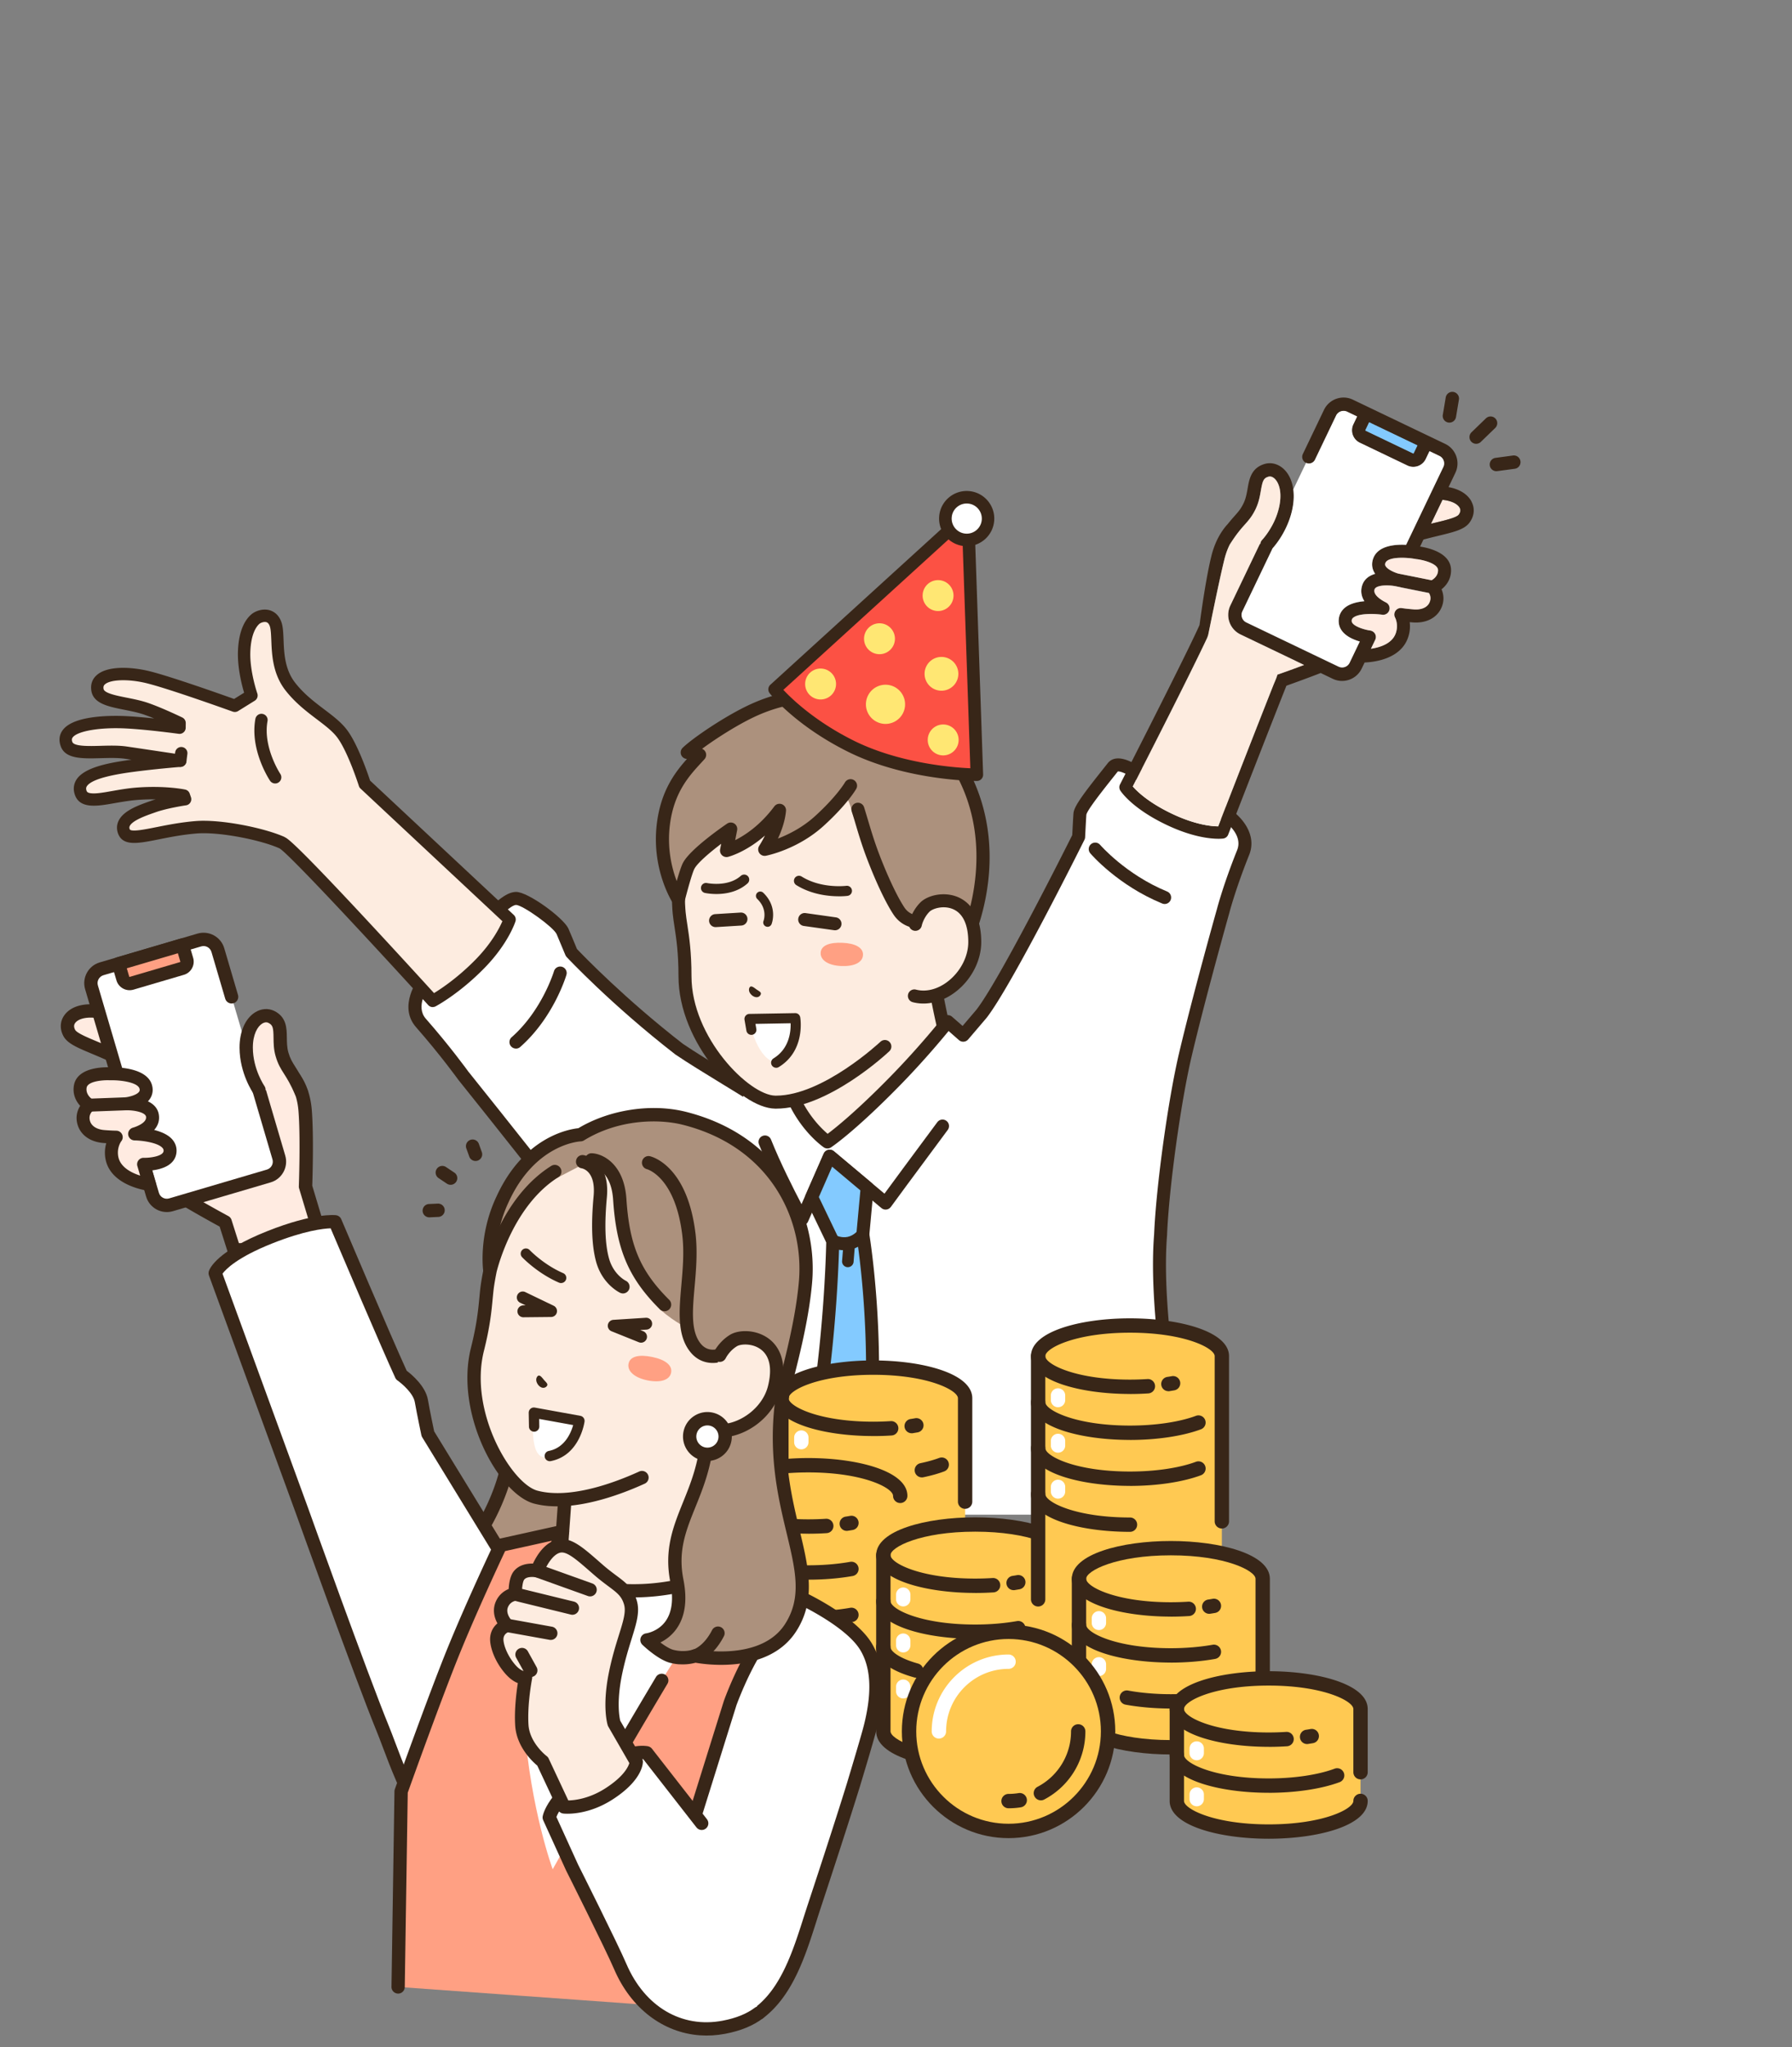<svg width="572" height="653" viewBox="0 0 572 653" fill="none" xmlns="http://www.w3.org/2000/svg"><rect x="0" y="0" width="572" height="653" fill="#808080" stroke="none"/><g clip-path="url(#clip0_729_10386)"><path d="M212.56 427.13c-9.55-15.36-64.56-83.84-64.56-83.84s-5.74-7.99-13.64-16.96c-4.85-5.51 1.06-13.21 1.06-13.21s11.71-11.88 11.83-12c7.95-7.17 13.88-14.43 17.45-14.53 2.84-.08 13.41 7.53 14.82 10.46.31.64 2.86 6.82 2.86 6.82s13.87 14.89 34.35 30.78c6.01 4.1 17.15 10.66 23.78 14.86 6.63 4.19 35.82 36.9 17.95 66.91-17.87 30.02-36.36 26.07-45.9 10.72v-.01z" fill="#fff"/><path d="M230.58 440.95c-7.65 0-14.66-4.51-19.77-12.73-9.37-15.08-63.87-82.96-64.42-83.64-.02-.03-.05-.06-.07-.09-.06-.08-5.78-8.02-13.51-16.8-5.9-6.71.69-15.47.97-15.84.05-.07.11-.13.17-.19 11.75-11.92 11.86-12.03 11.92-12.08 2.34-2.11 4.56-4.28 6.51-6.2 5.39-5.28 8.95-8.77 12.27-8.86h.08c3.84 0 15 8.18 16.67 11.63.29.61 2.12 5.03 2.76 6.58 1.97 2.08 15.22 15.82 33.8 30.24 3.77 2.57 9.49 6.06 15.02 9.44 3.19 1.95 6.2 3.79 8.64 5.34 7.71 4.88 37.15 38.59 18.62 69.73-11.48 19.28-22.37 23.41-29.48 23.48h-.19l.01-.01zm-80.93-98.92c2.69 3.35 55.21 68.79 64.67 84.01 4.36 7.01 10.16 10.84 16.4 10.78 8.68-.08 17.66-7.5 25.96-21.46 16.73-28.11-10.45-59.78-17.28-64.1-2.41-1.53-5.41-3.36-8.59-5.3-5.6-3.42-11.39-6.97-15.25-9.59-.04-.02-.07-.05-.1-.08-20.38-15.81-34.45-30.85-34.59-31-.17-.18-.3-.39-.4-.62-1.22-2.96-2.62-6.31-2.81-6.71-1.11-2.29-10.65-9.15-12.92-9.29-1.67.05-5.81 4.1-9.46 7.68-1.97 1.93-4.21 4.12-6.6 6.29-.56.56-8.48 8.6-11.67 11.84-.55.78-4.51 6.61-1.09 10.49 7.56 8.59 13.24 16.4 13.73 17.08v-.02z" fill="#382618"/><path d="M164.69 334.49c-.58 0-1.15-.24-1.56-.7-.76-.86-.67-2.17.19-2.92 9.72-8.55 13.47-20.94 13.51-21.06.33-1.1 1.48-1.72 2.57-1.4a2.07 2.07 0 011.4 2.57c-.16.55-4.14 13.66-14.74 23-.39.35-.88.52-1.37.52v-.01z" fill="#382618"/><path d="M90.07 268.86c-6.35-2.9-20.13-5.55-27.56-4.94-12.55 1.04-21.33 5.29-22.95 1.37-1.67-4.35 5.53-6.63 9.45-8.02 3.92-1.39 10.08-2.3 10.08-2.3l-.4-1.16s-6.16-1.29-15.11-.58c-8.94.71-16.72 4.18-17.95-.74-1.3-5.21 8.43-7.08 16.13-8.12 7.7-1.04 15.77-1.68 15.77-1.68s-10.17-1.53-17.31-2.58c-7.13-1.05-17.64 1.6-19.04-2.84-2.2-6.6 12.16-7.24 19.45-6.83 7.29.42 16.65 1.71 16.65 1.71l.02-1.49s-6-2.91-10.53-4.5c-6.49-2.28-14.96-2-15.68-6.03-1-5.61 8.6-5.94 16.07-4.11 7.47 1.82 27.77 9.14 27.77 9.14l5.31-3.3s-2.54-7.23-2.34-13.85c.2-6.62 2.31-9.42 3.61-10.53 1.26-1.07 4.97-2.22 6.39 1.52 1.42 3.73-.8 12.97 4.76 20.06 5.56 7.09 12.98 10.2 16.61 15.13 3.63 4.93 7.12 15.94 7.12 15.94l46.25 43.22s-2.04 6.46-9.21 13.88c-7.9 8.17-15.31 12.08-15.31 12.08s-44.5-48.94-48.08-50.44l.03-.01z" fill="#FDECE0"/><path d="M138.15 321.27c-.54 0-1.07-.22-1.46-.64-16.7-18.37-44.31-48.13-47.44-49.98-5.81-2.66-19.22-5.38-26.58-4.76-4.53.38-8.5 1.17-11.99 1.87-6.56 1.31-11.3 2.26-12.94-1.71 0-.01-.01-.03-.02-.05-.53-1.39-.5-2.8.1-4.09 1.54-3.33 6.41-5.04 9.97-6.29l.56-.2c.42-.15.86-.29 1.32-.43-1.78-.02-3.77.03-5.93.2-2.51.2-4.99.64-7.18 1.02-5.66 1-11.52 2.02-12.83-3.25-.39-1.56-.12-3.08.76-4.39 2.55-3.75 10.03-5.22 17.02-6.16l.45-.06c-.69-.1-1.37-.2-2.02-.3-2.3-.34-5.07-.26-7.75-.19-5.92.16-11.52.32-12.87-4.01-.61-1.83-.35-3.58.76-5.02 3.77-4.92 16.78-4.58 20.68-4.36 2.72.16 5.73.43 8.45.72a60.55 60.55 0 00-3.06-1.17c-2.04-.72-4.34-1.17-6.56-1.62-4.98-.99-9.69-1.93-10.41-5.93-.35-1.97.19-3.7 1.57-4.99 3.43-3.23 11.25-2.76 16.9-1.38 6.67 1.63 23.01 7.42 27.07 8.87l3.2-1.99c-.76-2.55-2.12-7.92-1.97-13.04.21-7.05 2.45-10.4 4.3-11.97 1.22-1.03 3.51-1.89 5.68-1.34 1.23.32 2.9 1.21 3.83 3.65.58 1.53.66 3.52.75 5.82.17 4.22.38 9.46 3.72 13.72 2.81 3.59 6.11 6.08 9.29 8.49 2.83 2.14 5.5 4.16 7.36 6.69 3.37 4.58 6.51 13.75 7.25 16.01l45.88 42.87c.55.52.76 1.31.53 2.03-.09.28-2.26 6.99-9.67 14.65-8.03 8.3-15.49 12.29-15.8 12.46-.29.15-.61.23-.92.23v.02zm-47.29-54.22c.87.37 2.86 1.37 26.04 26.25 9.39 10.08 18.58 20.14 21.64 23.5 2.42-1.48 7.85-5.11 13.51-10.95 5.01-5.18 7.41-9.9 8.31-11.98l-45.28-42.31c-.25-.23-.43-.52-.53-.84-.03-.11-3.44-10.75-6.83-15.37-1.52-2.06-3.86-3.83-6.56-5.88-3.22-2.44-6.88-5.21-10.01-9.2-4.12-5.26-4.37-11.46-4.55-15.99-.08-1.88-.15-3.65-.5-4.58-.36-.95-.82-1.16-1.13-1.24-.78-.2-1.8.23-2.15.53-.82.69-2.73 2.97-2.92 9.08-.18 6.16 2.21 13.07 2.23 13.14.3.87-.04 1.84-.82 2.32l-5.31 3.3c-.51.32-1.14.38-1.71.18-.2-.07-20.28-7.3-27.57-9.08-5.71-1.39-11.54-1.21-13.27.42-.29.27-.53.63-.39 1.43.24 1.36 4.16 2.14 7.3 2.76 2.35.47 4.79.95 7.09 1.76 4.58 1.61 10.48 4.46 10.73 4.58.69.33 1.12 1.04 1.11 1.8l-.02 1.49c0 .56-.26 1.1-.69 1.46-.43.37-.99.53-1.55.46-.09-.01-9.36-1.29-16.49-1.69-8.29-.47-15.74.74-17.33 2.82-.22.29-.39.66-.14 1.42.48 1.52 5.42 1.38 9.02 1.28 2.85-.08 5.8-.16 8.43.23 7.14 1.05 17.31 2.58 17.31 2.58.99.15 1.71 1.02 1.68 2.02-.03 1-.81 1.81-1.81 1.89-.08 0-8.1.64-15.66 1.66-8.22 1.11-13.02 2.61-14.29 4.47-.26.38-.32.75-.2 1.23s.24.97 1.77 1.08c1.6.12 3.9-.29 6.56-.76 2.28-.4 4.86-.85 7.55-1.07 9.12-.72 15.4.56 15.66.62.68.14 1.24.63 1.46 1.29l.4 1.16c.19.55.12 1.16-.18 1.66s-.81.84-1.39.92c-.06 0-6.02.9-9.71 2.21l-.57.2c-2.4.84-6.86 2.4-7.7 4.22-.1.22-.18.52 0 1 .44.95 4.92.05 8.52-.67 3.42-.68 7.68-1.53 12.44-1.93 8.13-.68 22.22 2.23 28.51 5.09l-.01.03zm-1.59 3.61l.04.02c-.01 0-.02-.01-.04-.02z" fill="#382618"/><path d="M57.55 244.65c-.08 0-.17 0-.25-.02a1.962 1.962 0 01-1.7-2.2l.31-2.42a1.962 1.962 0 012.2-1.7c1.08.14 1.84 1.12 1.7 2.2l-.31 2.42c-.13.99-.97 1.72-1.95 1.72zm30.28 5.28c-.64 0-1.26-.31-1.64-.88-.27-.4-6.48-9.86-4.67-19.73.2-1.07 1.22-1.78 2.29-1.58 1.07.2 1.78 1.22 1.58 2.29-1.52 8.29 4.02 16.76 4.08 16.84a1.968 1.968 0 01-1.64 3.06z" fill="#382618"/><path d="M305.87 342.36c-4.73-8.17-9.51-40.54-9.51-40.54l-47.56 35.71s6.27 23.39 7.68 28.66c.97 3.62-24.69 22.72-24.69 22.72l35.28 23.88 20.51-2.27 39.88-30.72 5.26-20.29s-20.31-5.85-26.84-17.14l-.01-.01z" fill="#FDECE0"/><path d="M267.06 414.85c-.4 0-.8-.12-1.16-.36l-35.28-23.88c-.56-.38-.89-1-.91-1.67-.01-.67.3-1.31.83-1.71 10.71-7.97 22.67-18.05 23.84-20.84l-7.59-28.34c-.22-.82.08-1.69.76-2.19l47.56-35.71a2.06 2.06 0 012.03-.26c.68.28 1.16.89 1.26 1.61.05.32 4.78 32.07 9.26 39.8 6.03 10.43 25.42 16.13 25.62 16.19 1.08.31 1.71 1.42 1.43 2.51l-5.26 20.29c-.12.45-.38.84-.74 1.12l-39.88 30.72c-.91.7-2.21.53-2.91-.38-.7-.91-.53-2.21.38-2.91l39.31-30.29 4.59-17.7c-5.38-1.81-20.42-7.61-26.13-17.48-3.98-6.88-7.85-29.2-9.24-37.85l-43.68 32.79 7.32 27.31c.5 1.87-.09 4.41-12.66 14.85-3.97 3.3-8.02 6.44-10.47 8.31l32.88 22.25c.95.64 1.2 1.93.55 2.88-.4.59-1.05.91-1.72.91l.01.03z" fill="#382618"/><path d="M391.66 260.01s-5.27-3.25-15.16-7.37c-9.89-4.11-13.6-6.08-13.6-6.08s-5.79-4.21-7.7-1.8c-4.64 5.85-10.21 12.67-10.49 14.8-.09.71-.42 7.38-.42 7.38s-23.04 46.23-31.03 56.47l-5.81 6.81-4.93-4.32s-7.17 9.12-17.15 19.28c-14.19 14.44-21.27 19.1-21.27 19.1s-8.29-5.67-12.16-17.34c-2.46-9.19-11.97-3.57-11.97-3.57l-2.08 4.16-23.58 78.66-1.76.93c6.17 11.93 13.48 31.59 21.96 56.06h145.01c-4.32-28.89-11.06-64.63-9.08-89.3.61-14.62 4.24-41.9 7.92-57.47 4.56-19.32 12.04-45.79 12.04-45.79s1.93-7.56 6.39-18.66c2.73-6.81-5.15-11.95-5.15-11.95h.02z" fill="#fff"/><path d="M234.53 485.26c-.86 0-1.66-.54-1.96-1.39-7.04-20.31-15.14-42.82-21.84-55.78a2.06 2.06 0 01.89-2.79 2.06 2.06 0 012.79.89c6.83 13.2 14.99 35.88 22.08 56.33.37 1.08-.2 2.26-1.28 2.64-.22.08-.45.11-.68.11v-.01zm145.01 0c-1.01 0-1.89-.74-2.05-1.77-.7-4.65-1.44-9.4-2.23-14.42-4-25.49-8.54-54.38-6.87-75.31.64-15.3 4.44-42.84 7.97-57.82 4.46-18.89 11.79-44.93 12.06-45.86.15-.58 2.1-8.01 6.47-18.89 2.02-5.03-3.96-9.17-4.34-9.43-.4-.24-5.59-3.35-14.84-7.2-9.86-4.1-13.61-6.08-13.77-6.16-.09-.05-.17-.1-.25-.15-1.79-1.29-4.17-2.33-4.9-2.14l-1.3 1.64c-3.34 4.2-8.38 10.54-8.72 12.12-.05.42-.24 4-.4 7.19-.01.29-.09.57-.21.82-.94 1.9-23.22 46.53-31.25 56.82-.02.02-.04.05-.06.07l-5.81 6.81c-.36.42-.87.68-1.43.72-.56.04-1.1-.14-1.52-.51l-3.3-2.9c-2.57 3.14-8.5 10.2-15.93 17.76-14.18 14.43-21.31 19.18-21.61 19.37-.7.46-1.61.45-2.31-.02-.36-.25-8.91-6.2-12.95-18.4l-.03-.12c-.49-1.84-1.3-2.97-2.46-3.45-1.9-.78-4.59.18-5.95.85l-1.79 3.57a2.078 2.078 0 01-2.78.93 2.066 2.066 0 01-.92-2.78l2.08-4.16c.18-.36.46-.65.8-.86.57-.33 5.66-3.22 10.12-1.39 2.4.98 4.04 3.05 4.89 6.15 2.77 8.3 7.95 13.41 10.23 15.35 2.55-1.91 9.17-7.2 19.73-17.96 9.78-9.95 16.93-19.02 17-19.11.35-.45.87-.73 1.44-.78.57-.06 1.13.13 1.56.51l3.35 2.93 4.41-5.18c7.41-9.54 28.34-51.22 30.59-55.7.1-1.94.33-6.44.41-7.11.29-2.26 3.29-6.23 9.58-14.14l1.34-1.69c2.9-3.65 8.91.26 10.41 1.32.7.36 4.6 2.31 13.3 5.94 9.93 4.13 15.23 7.38 15.45 7.52.01 0 .03.02.04.03 3.22 2.1 8.61 7.82 5.94 14.45-4.34 10.82-6.29 18.33-6.31 18.4 0 .02 0 .03-.01.05-.07.26-7.52 26.65-12.02 45.71-3.49 14.79-7.24 42-7.87 57.08v.08c-1.64 20.45 2.86 49.1 6.83 74.38.79 5.03 1.54 9.79 2.23 14.45.17 1.13-.61 2.19-1.74 2.36-.1.02-.21.02-.31.02l.01.01z" fill="#382618"/><path d="M256.03 390.93c-.75 0-1.45-.41-1.81-1.07-.07-.13-7.4-13.42-11.96-24.81-.43-1.06.09-2.27 1.15-2.69 1.06-.43 2.27.09 2.69 1.15 3.01 7.52 7.27 15.91 9.74 20.62l7.1-16.14c.26-.6.79-1.03 1.43-1.18.63-.15 1.3.01 1.8.43l16.15 13.54c2.57-3.5 8.74-11.89 16.87-22.81.68-.92 1.98-1.11 2.9-.42.92.68 1.11 1.98.42 2.9-10.77 14.47-18.09 24.47-18.16 24.57-.34.46-.85.76-1.42.83-.57.07-1.14-.1-1.58-.47l-15.73-13.18-7.7 17.5c-.32.72-1.02 1.2-1.8 1.24h-.09v-.01z" fill="#382618"/><path d="M276.8 378.85l-11.91-9.99h-.08l-5.72 13.03 6.72 13.99s-.43 29.95-5.79 60.14c-1.74 9.79-4.15 18.96-6.76 27.15h21.26c1.26-7.58 2.37-16 3.13-25.12 2.86-34.16-2.24-64.22-2.24-64.22l1.38-14.99.01.01z" fill="#83CAFF"/><path d="M253.27 485.26a2.079 2.079 0 01-1.98-2.7c2.88-9.05 5.13-18.1 6.69-26.88 4.9-27.6 5.67-55.35 5.75-59.33l-6.51-13.55a2.09 2.09 0 01-.03-1.73l5.72-13.04c.34-.79 1.12-1.28 1.99-1.24h.08c.45.02.89.19 1.24.49l11.91 9.99c.52.44.79 1.1.73 1.78l-1.36 14.73c.5 3.12 4.93 32.16 2.22 64.46-.71 8.44-1.77 16.95-3.16 25.29a2.069 2.069 0 01-4.08-.68c1.37-8.23 2.42-16.63 3.11-24.96 2.81-33.48-2.17-63.4-2.22-63.7-.03-.18-.04-.36-.02-.54l1.28-13.91-9.02-7.56-4.24 9.68 6.31 13.14a2 2 0 01.2.93c0 .3-.49 30.46-5.82 60.47-1.59 8.97-3.89 18.19-6.82 27.41-.28.88-1.1 1.44-1.97 1.44v.01z" fill="#382618"/><path d="M270.63 404.23h-.15a1.845 1.845 0 01-1.69-1.98l.47-5.83c.08-1.01.98-1.77 1.98-1.69 1.01.08 1.77.97 1.69 1.98l-.47 5.83a1.84 1.84 0 01-1.83 1.69z" fill="#382618"/><path d="M269.45 398.83c-2.52 0-4.39-.98-4.63-1.12-1-.55-1.36-1.81-.81-2.82.55-1 1.81-1.36 2.82-.81 0 0 1.75.91 3.73.49 1.98-.42 3.21-1.97 3.22-1.98.7-.9 2-1.07 2.9-.38.9.69 1.09 1.97.4 2.88-.21.28-2.18 2.79-5.66 3.53-.69.15-1.35.21-1.97.21zm102.31-110.45c-.26 0-.53-.05-.79-.16-14.12-5.79-22.61-15.6-22.96-16.02-.74-.87-.64-2.18.23-2.92.87-.74 2.18-.64 2.92.23.08.09 8.22 9.48 21.38 14.88 1.06.43 1.56 1.64 1.13 2.7-.33.8-1.1 1.29-1.92 1.29h.01z" fill="#382618"/><path d="M460.43 159.44l-3.66 7.63c.45-.11.9-.22 1.33-.32 3.36-.81 6.83-1.64 7.53-2.58.57-.77.67-1.49.3-2.19-.62-1.16-2.52-2.25-5.5-2.54z" fill="#FFEBE1"/><path d="M469.69 159.97c-1.26-2.36-3.88-3.95-7.32-4.58l2.18-4.56c1.65-3.44.19-7.58-3.25-9.23l-14.73-7.05-9.63-4.61-5.1-2.44c-3.44-1.65-7.58-.19-9.23 3.25l-6.74 14.07a2.14 2.14 0 001 2.85c1.06.51 2.34.06 2.85-1l6.74-14.07a2.644 2.644 0 013.53-1.24l3.18 1.52-1.2 2.51c-1.05 2.18-.12 4.81 2.06 5.86l15.18 7.27c2.18 1.05 4.81.12 5.86-2.06l1.2-2.51 3.18 1.52c1.32.63 1.87 2.21 1.24 3.53l-2.94 6.13-1.07 2.24-1.11 2.32-4.22 8.82-1.25 2.61-1.12 2.34-.17.36c-3.86-.2-9.32.34-10.62 4.7-.42 1.41-.27 2.82.44 4.08.09.17.19.33.3.48-1.87.54-3.53 1.65-4.18 3.8-.56 1.88-.15 3.54.74 4.93-2.22.19-4.54.73-6.13 2-1.24.99-1.95 2.34-2.06 3.9-.29 4.17 3.79 6.11 6.72 6.96l-3.24 6.77a2.644 2.644 0 01-3.53 1.24l-3.27-1.56-2.21-1.06-2.63-1.26-21.35-10.23a2.644 2.644 0 01-1.24-3.53l9.63-20.09.05-.05c.39-.44 1.11-1.3 1.93-2.5.6-.87 1.25-1.91 1.87-3.13 1.11-2.15 2.15-4.8 2.65-7.83.31-1.86.34-3.65.13-5.28-.37-2.8-1.47-5.16-3.22-6.7-1.75-1.53-3.93-2.06-5.98-1.44-4.24 1.28-4.87 4.89-5.37 7.8-.27 1.52-.54 3.1-1.23 4.58-.89 1.9-1.69 2.8-2.91 4.17-.63.71-1.34 1.51-2.17 2.56-1.79 1.92-4.01 5.18-5.27 10.29-1.64 6.64-3.14 17.25-3.77 21.95-2.74 6.29-16.55 33.61-25.38 50.86-.32.62-.28 1.35.08 1.94.14.23 3.59 5.6 14.56 10.87 8.28 3.98 14.18 4.53 16.81 4.53.92 0 1.44-.07 1.51-.08.7-.1 1.3-.57 1.56-1.24 5.84-15.05 13.76-35.34 18.59-47.51 2.31-.82 6.76-2.42 10.94-4.05l3.85 1.85c3.44 1.65 7.58.19 9.23-3.25l.94-1.95c3.39-.15 11.59-1.22 13.89-8.03.62-1.82.67-3.49.5-4.84.31.03.63.06.97.08 4.05.32 7.39-1.26 8.94-4.24 1.26-2.43.96-4.68.25-6.32 1.56-1.23 3.04-3.23 3.04-6.07 0-5.58-7.28-7.17-9.88-7.56l1.07-2.24c1.68-.45 3.26-.83 4.73-1.19 5.02-1.21 8.34-2.01 9.96-4.2 1.56-2.11 1.79-4.57.63-6.74l.01-.02zm-18.46-15.38c-.03.06-.1.09-.17.06l-15.18-7.27a.129.129 0 01-.06-.17l1.2-2.51 1.7.82 13.7 6.56-1.2 2.51h.01zm-38.49 68.83c-.92.33-1.75.64-2.48.89-1.23.44-2.11.75-2.46.87-.03 0-.04.02-.07.02-.14.68-.81 2.25-1.11 2.93-5.19 13.08-13.24 33.75-17.79 45.47-2.17-.02-7.44-.52-14.97-4.14-7.35-3.53-10.93-7.04-12.27-8.59 4.38-8.55 18.58-36.38 23.72-47.38.15-.38.25-.7.34-.97.15-.72.4-1.94.72-3.5.21-1.02.44-2.17.7-3.42.06-.31.13-.63.2-.96.07-.35.14-.7.22-1.06 1.05-5.09 2.33-11.1 3.34-15.18.47-1.9 1.08-3.46 1.73-4.75.03-.04.06-.07.08-.11.21-.32.4-.62.59-.91.77-1.16 1.44-2.09 2.05-2.87.76-.97 1.42-1.71 2.03-2.4 1.3-1.46 2.42-2.73 3.58-5.19.04-.08.07-.16.1-.24.33-.74.58-1.46.78-2.18.32-1.14.51-2.24.69-3.25.54-3.13.85-3.97 2.4-4.44.8-.24 1.49.17 1.93.56 1.28 1.13 2.4 3.84 1.7 8.08-.08.48-.18.94-.28 1.39-.29 1.2-.67 2.33-1.1 3.35-.31.75-.65 1.44-.99 2.08-.38.71-.77 1.35-1.14 1.92-1.13 1.74-2.09 2.75-2.11 2.77-.35.36-.54.82-.58 1.28h-.15l-9.43 19.66c-.43.91-.65 1.86-.67 2.81 0 .35 0 .7.05 1.05a6.938 6.938 0 003.87 5.36l14.24 6.82 1.77.85 1.78.85 2.5 1.2-3.51 1.3v.03zm43.46-21.05c-.75 1.45-2.59 2.2-4.92 2.01-2.36-.19-3.81-.41-3.82-.41-.79-.12-1.57.21-2.03.87a2.08 2.08 0 00-.1 2.2c.04.07 1.14 2.17.21 4.9-1.13 3.34-4.98 4.55-7.87 4.99-.02 0-.05 0-.07.01l1.37-2.86a2.06 2.06 0 00-.98-2.76c-.2-.09-.4-.17-.63-.2-.43-.06-.95-.16-1.5-.3-2.05-.52-4.5-1.56-4.41-2.85.03-.41.18-.68.52-.96 1.22-.98 3.94-1.21 6.27-1.16.85.02 1.64.08 2.3.15.23.03.45.05.64.08a2.08 2.08 0 002.3-1.48c.28-.98-.22-2.01-1.1-2.44-.02-.01-.04-.03-.07-.04-.02 0-.89-.42-1.77-1.06-1.06-.77-2.14-1.87-1.79-3.04.28-.93 2.01-1.28 3.86-1.29a15.518 15.518 0 012.82.26l1.63.33 9.05 1.81c.38.59.85 1.74.09 3.21v.03zm.75-12.69c1.18.57 2.07 1.31 2.07 2.22 0 1.76-1.32 2.77-2.06 3.2l-8.05-1.61-2.16-.43-.43-.09c-.41-.11-.99-.32-1.61-.6-1-.45-2.05-1.1-2.45-1.82-.16-.28-.18-.53-.08-.86.36-1.22 2.4-1.68 4.66-1.75.77-.02 1.57 0 2.34.05.81.06 1.57.15 2.24.26.16.03.31.05.46.08l.19.03c1.24.13 3.32.58 4.88 1.32zm8.68-15.51c-.7.94-4.17 1.78-7.53 2.58-.43.1-.88.21-1.33.32l3.66-7.63c2.98.29 4.88 1.38 5.5 2.54.37.7.28 1.42-.3 2.19z" fill="#382618"/><path d="M412.7 161.41c-.5 3.03-1.54 5.68-2.65 7.83-.63 1.21-1.28 2.26-1.87 3.13-.83 1.2-1.55 2.06-1.93 2.5l-.05.05-9.63 20.09c-.63 1.32-.07 2.9 1.24 3.53l21.35 10.23 2.63 1.26 2.21 1.06 3.27 1.56c1.32.63 2.9.07 3.53-1.24l3.24-6.77c-2.94-.85-7.01-2.79-6.72-6.96.11-1.56.82-2.91 2.06-3.9 1.59-1.27 3.91-1.81 6.13-2-.88-1.39-1.3-3.06-.74-4.93.64-2.15 2.31-3.26 4.18-3.8a6.3 6.3 0 01-.3-.48c-.71-1.26-.86-2.68-.44-4.08 1.3-4.35 6.76-4.89 10.62-4.7l.17-.36 1.12-2.34 1.25-2.61 4.22-8.82 1.11-2.32 1.07-2.24 2.94-6.13c.63-1.32.07-2.9-1.24-3.53l-3.18-1.52-1.2 2.51c-1.05 2.18-3.68 3.11-5.86 2.06l-15.18-7.27c-2.18-1.05-3.11-3.68-2.06-5.86l1.2-2.51-3.18-1.52c-1.32-.63-2.9-.07-3.53 1.24l-6.74 14.07a2.137 2.137 0 01-2.85 1l-4.06 8.47c.21 1.63.18 3.42-.13 5.28v.02z" fill="#fff"/><path d="M437.03 134.71l-1.2 2.51c-.03.06 0 .14.06.17l15.18 7.27c.06.03.14 0 .17-.06l1.2-2.51-13.7-6.56-1.7-.82h-.01z" fill="#83CAFF"/><path d="M447.06 187.34l-1.63-.33c-.17-.03-.35-.06-.53-.09-.72-.11-1.51-.17-2.29-.17-1.85 0-3.58.36-3.86 1.29-.35 1.16.73 2.27 1.79 3.04.88.64 1.75 1.05 1.77 1.06.02.01.04.03.07.04a2.09 2.09 0 011.1 2.44 2.07 2.07 0 01-2.3 1.48 9.3 9.3 0 00-.64-.08c-.65-.07-1.45-.13-2.3-.15-2.33-.05-5.04.18-6.27 1.16-.34.27-.49.55-.52.96-.09 1.29 2.36 2.33 4.41 2.85.55.14 1.07.24 1.5.3.22.03.43.1.63.2a2.06 2.06 0 01.98 2.76l-1.37 2.86s.05 0 .07-.01c2.89-.44 6.74-1.65 7.87-4.99.92-2.73-.18-4.84-.21-4.9a2.08 2.08 0 01.1-2.2 2.07 2.07 0 012.03-.87c.01 0 1.46.23 3.82.41 2.33.19 4.17-.57 4.92-2.01.76-1.47.29-2.62-.09-3.21l-9.05-1.81v-.03zm4.82-9.01c-.14-.03-.3-.05-.46-.08-.67-.11-1.43-.21-2.24-.26-.77-.05-1.57-.08-2.34-.05-2.26.07-4.3.54-4.66 1.75-.1.33-.07.58.08.86.4.73 1.46 1.37 2.45 1.82.61.28 1.2.49 1.61.6l.43.09 2.16.43 8.05 1.61c.74-.43 2.06-1.44 2.06-3.2 0-.91-.89-1.65-2.07-2.22-1.56-.75-3.64-1.19-4.88-1.32-.06 0-.13-.02-.19-.03z" fill="#FFEBE1"/><path d="M469.65 140.92c.82.85 2.17.87 3.02.05l4.6-4.45c.85-.82.87-2.17.05-3.02-.82-.85-2.17-.87-3.02-.05l-4.6 4.45c-.85.82-.87 2.17-.05 3.02zm6.46 8.74c.46.47 1.12.73 1.82.63l5.57-.75a2.131 2.131 0 001.83-2.4 2.131 2.131 0 00-2.4-1.83l-5.57.75a2.131 2.131 0 00-1.83 2.4c.06.47.27.88.58 1.2zm-15.57-17.33a2.133 2.133 0 001.75 2.46c1.16.19 2.26-.59 2.46-1.75l.93-5.55c.2-1.16-.59-2.26-1.75-2.46-1.16-.19-2.26.59-2.46 1.75l-.93 5.55z" fill="#382618"/><path d="M413.75 210.92l-1.78-.85-1.77-.85-14.24-6.82a7.24 7.24 0 01-1.31-.82 6.961 6.961 0 01-2.56-4.54c-.04-.35-.06-.7-.05-1.05.02-.95.24-1.9.67-2.81l9.43-19.68h.15c.04-.45.23-.91.58-1.27.02-.02.98-1.03 2.11-2.77.37-.57.75-1.21 1.14-1.92.34-.64.68-1.33.99-2.08.43-1.03.81-2.15 1.1-3.35.11-.45.21-.92.28-1.39.7-4.24-.42-6.95-1.7-8.08-.44-.39-1.14-.8-1.93-.56-1.55.47-1.85 1.31-2.4 4.44-.18 1.02-.37 2.11-.69 3.25-.2.71-.45 1.44-.78 2.18-.04.08-.07.16-.1.24-1.16 2.46-2.28 3.73-3.58 5.19-.62.69-1.27 1.43-2.03 2.4-.61.77-1.28 1.71-2.05 2.87-.19.29-.39.59-.59.91-.02.04-.06.07-.08.11-.65 1.29-1.26 2.85-1.73 4.75-1.01 4.08-2.28 10.09-3.34 15.18-.07.36-.15.71-.22 1.06-.07.32-.13.64-.2.96-.26 1.24-.49 2.4-.7 3.42-.32 1.56-.56 2.78-.72 3.5-.08.28-.19.6-.34.97-5.14 11-19.34 38.83-23.72 47.38 1.34 1.55 4.93 5.05 12.27 8.59 7.52 3.62 12.79 4.12 14.97 4.14 4.55-11.72 12.6-32.39 17.79-45.47.3-.67.97-2.24 1.11-2.93.02 0 .04-.01.07-.02.35-.12 1.24-.43 2.46-.87.72-.26 1.56-.56 2.48-.89 1.09-.4 2.28-.83 3.51-1.3l-2.5-1.2v-.02zm-149.64 18.4c-10.59-.14-23.63 4.18-31.32 12.25-16.23 17.04-16.88 40.3-16 49.62.43 4.52 1.86 9.53 1.86 20.25 0 20.96 19.42 40.06 28.84 40.15 15.99.16 34.97-17.75 34.97-17.75l15.77-23.79v-13.84s0-8.83-.08-18.19c-.12-13.89-4.35-48.31-34.04-48.7z" fill="#FDECE0"/><path d="M247.7 353.66h-.24c-11.34-.12-30.89-21.02-30.89-42.22 0-7.51-.71-12.13-1.28-15.84-.23-1.47-.44-2.87-.57-4.21-.49-5.14-1.97-31.78 16.57-51.24 8.51-8.94 22.28-12.89 32.35-12.89h.49c13.51.17 23.87 7.26 29.96 20.49 5.39 11.7 6.08 25.06 6.12 30.26.08 9.26.08 18.12.08 18.2v13.84c0 1.14-.93 2.07-2.07 2.07-1.14 0-2.07-.93-2.07-2.07v-13.84c0-.09 0-8.93-.08-18.17-.04-4.93-.69-17.59-5.74-28.57-5.45-11.84-14.28-17.92-26.25-18.08h-.45c-9.18 0-21.67 3.56-29.34 11.61-17.3 18.17-15.9 43.17-15.44 47.99.12 1.22.31 2.5.54 3.97.59 3.85 1.33 8.64 1.33 16.47 0 19.53 18.42 37.99 26.78 38.08h.2c14.92 0 33.15-17.02 33.33-17.19.83-.78 2.14-.75 2.93.09.78.83.75 2.14-.08 2.93-.8.75-19.6 18.32-36.18 18.32z" fill="#382618"/><path d="M268.51 254.73c-1.57 1.88-3.82 4.33-6.92 7.15-7.97 7.26-17.5 9.1-17.5 9.1s4.19-6.3 4.74-12.48c-7.91 10.62-16.92 12.87-16.92 12.87l1.34-6.9s-11.32 7.69-13.43 11.79c-1.08 2.09-3.27 10.75-3.27 10.75s-6.56-10.08-4.79-24.13c1.52-12.04 7.63-17.71 11.56-22.06l-3.95-.74c3.01-2.92 13.59-10.14 21.49-13.67 17.63-7.89 32.4-3.55 36.21 2.38 11.17-2.69 24.29 5.74 30.97 19.3 12.88 26.14.06 52.39.06 52.39l-11.25.08v-6.61l-4.44.06s-3.29-.1-5.46-3.35c-2.55-3.82-13.65-27.24-15.02-31.58 0 0-1.31-6.89-3.44-4.33l.02-.02z" fill="#AC917D"/><path d="M296.86 302.62c-.55 0-1.07-.22-1.46-.6-.39-.39-.61-.92-.61-1.47v-4.51l-2.34.03h-.09c-.18 0-4.38-.18-7.12-4.27-2.48-3.71-5.68-10.47-8.57-18.07-1.57-4.13-2.68-7.86-3.66-11.16-.39-1.33-.77-2.58-1.15-3.8-.34-1.09.26-2.25 1.36-2.6 1.09-.34 2.25.26 2.6 1.36.39 1.25.77 2.52 1.17 3.86 1.01 3.38 2.05 6.88 3.56 10.87 2.74 7.22 5.86 13.82 8.14 17.24 1.43 2.14 3.47 2.4 3.79 2.43l4.35-.06c.56-.01 1.09.21 1.48.6.39.39.62.92.62 1.47v4.52l7.82-.06c2.18-5.25 10.21-27.54-.56-49.41-6.31-12.8-18.61-20.62-28.63-18.21a2.06 2.06 0 01-2.23-.9c-3.39-5.29-17.31-8.9-33.62-1.61-5.9 2.64-13.21 7.34-17.61 10.6a2.07 2.07 0 01.77 3.31c-.34.37-.69.76-1.05 1.15-3.87 4.2-8.68 9.42-9.99 19.79-.95 7.55.64 13.9 2.18 17.95.66-2.31 1.42-4.71 1.97-5.78 2.29-4.43 12.9-11.73 14.11-12.55.69-.47 1.6-.48 2.31-.02.7.46 1.05 1.3.89 2.13l-.62 3.16c3.12-1.56 8-4.74 12.49-10.77a2.075 2.075 0 013.73 1.42c-.28 3.2-1.43 6.38-2.57 8.84 3.28-1.26 7.81-3.48 11.86-7.17 6.99-6.37 9.5-10.69 9.52-10.73.57-.99 1.83-1.34 2.83-.77.99.57 1.34 1.83.77 2.83-.11.2-2.86 4.93-10.33 11.73-8.3 7.57-18.09 9.52-18.5 9.6-.82.16-1.65-.19-2.12-.89-.46-.7-.46-1.6 0-2.3.02-.03.87-1.32 1.82-3.26-6.13 5.33-11.47 6.73-11.77 6.8a2.077 2.077 0 01-2.54-2.41l.34-1.76c-3.69 2.8-7.59 6.12-8.56 8-.71 1.37-2.28 7.05-3.1 10.31-.2.8-.86 1.4-1.67 1.54-.81.14-1.63-.22-2.08-.91-.28-.44-6.96-10.89-5.11-25.52 1.3-10.31 5.77-16.2 9.58-20.46l-.3-.06c-.76-.14-1.38-.7-1.6-1.44-.22-.74-.01-1.54.54-2.08 3.22-3.13 13.92-10.42 22.09-14.08 10.52-4.71 19.08-4.86 24.41-4.15 5.92.78 10.83 3.04 13.51 6.14 11.72-1.98 24.98 6.5 31.97 20.68 13.18 26.74.61 53.1.07 54.21-.34.71-1.06 1.16-1.85 1.16l-11.25.08h-.02l.03.03z" fill="#382618"/><path d="M295.22 289.38c-2.45 2.48-3.03 5.49-3.03 5.49l-.32 22.82c9.22 2.38 19.28-7.14 19.28-17.18 0-15.76-12.81-14.3-15.93-11.14v.01z" fill="#FDECE0"/><path d="M294.77 320.13c-1.16 0-2.3-.14-3.42-.43a2.077 2.077 0 01-1.49-2.52c.29-1.11 1.42-1.78 2.52-1.49 3.25.84 6.95-.11 10.17-2.61 4.02-3.12 6.52-7.93 6.52-12.56 0-5.56-1.72-9.21-4.96-10.54-3.07-1.26-6.46-.11-7.42.86-1.95 1.97-2.47 4.42-2.47 4.44a2.08 2.08 0 01-2.44 1.62 2.06 2.06 0 01-1.63-2.42c.03-.15.74-3.67 3.59-6.56 2.26-2.29 7.47-3.62 11.94-1.78 2.81 1.16 7.53 4.56 7.53 14.38 0 5.89-3.11 11.96-8.13 15.84-3.19 2.47-6.81 3.77-10.33 3.77h.02zm-51.89-3.2c-.04-.51-.59-.74-1.47-1.34-.85-.65-1.4-1.03-1.84-.87-.46.16-1.07 1.6.61 2.91 1.75 1.21 2.74-.17 2.69-.69l.01-.01zm2.12-21.28a1.379 1.379 0 01-1.28-1.89c.05-.14 1.37-3.74-2-6.98-.55-.53-.57-1.4-.04-1.95.53-.55 1.4-.57 1.95-.04 4.74 4.56 2.74 9.78 2.65 10-.22.54-.73.87-1.28.87v-.01z" fill="#382618"/><path d="M239.12 325.71l14.63.63s-1.72 14.24-7.03 12.33c-5.31-1.91-7.6-12.96-7.6-12.96z" fill="#fff"/><path d="M267.78 285.92c-3.22 0-8.72-.53-13.6-3.57-.75-.47-.98-1.47-.51-2.22.47-.76 1.47-.98 2.22-.51 6.32 3.95 14.16 2.97 14.23 2.96.87-.11 1.69.5 1.81 1.39.12.88-.5 1.69-1.39 1.81-.12.02-1.16.15-2.76.15v-.01zm-39.12-.73c-2.04 0-3.51-.31-3.65-.34a1.612 1.612 0 11.69-3.15c.06.01 6.66 1.37 10.76-2.3.66-.59 1.68-.54 2.28.12.59.66.54 1.68-.12 2.28-3.11 2.79-7.1 3.39-9.95 3.39h-.01zm37.87 11.57c-.1 0-.19 0-.29-.02l-9.68-1.36a2.073 2.073 0 01-1.76-2.34 2.073 2.073 0 012.34-1.76l9.68 1.36c1.13.16 1.92 1.21 1.76 2.34a2.075 2.075 0 01-2.05 1.78zm-38.12-1.01c-1.09 0-2-.85-2.07-1.94-.07-1.14.8-2.13 1.94-2.2l8.1-.5c1.15-.07 2.13.8 2.2 1.94.07 1.14-.8 2.13-1.94 2.2l-8.1.5h-.13z" fill="#382618"/><path d="M275.46 304.64c-.1 2.39-2.82 3.69-6.88 3.53-4.06-.16-6.73-1.81-6.63-4.2.1-2.39 2.84-3.39 6.91-3.22 4.06.16 6.7 1.5 6.61 3.89h-.01z" fill="#FFA083"/><path d="M247.75 340.62c-.54 0-1.07-.27-1.38-.77-.46-.76-.22-1.75.53-2.22 5.1-3.12 5.55-8.64 5.46-11.21l-11.22.2.28 1.62c.15.88-.44 1.71-1.31 1.86a1.61 1.61 0 01-1.86-1.31l-.6-3.47c-.08-.46.05-.94.35-1.3.3-.36.74-.58 1.21-.58l14.6-.25c.82-.02 1.48.56 1.62 1.34.07.43 1.7 10.65-6.84 15.86a1.6 1.6 0 01-.84.24v-.01z" fill="#382618"/><path d="M311.81 247.13s-21.83.03-40.15-9.07c-16.54-8.21-24.41-18.15-24.41-18.15l59.4-54.08c.81-.74 2.37-.08 2.41 1.02l2.75 80.28z" fill="#FC5144"/><path d="M311.79 249.13c-1.11 0-22.59-.13-41.03-9.28-16.75-8.31-24.75-18.28-25.08-18.7a2 2 0 01.22-2.72l59.4-54.08c.96-.87 2.34-1.08 3.62-.54 1.27.54 2.09 1.68 2.14 2.97l2.75 80.28a1.996 1.996 0 01-2 2.07h-.02zm-61.74-29.06c2.77 2.96 10.2 10.1 22.49 16.21 14.47 7.18 31.39 8.54 37.19 8.8l-2.64-76.95-57.05 51.94h.01z" fill="#382618"/><path d="M308.57 172.24a6.81 6.81 0 100-13.62 6.81 6.81 0 000 13.62z" fill="#fff"/><path d="M308.57 174.24c-.27 0-.54-.01-.82-.04-4.84-.45-8.41-4.74-7.96-9.58a8.75 8.75 0 013.14-5.96c1.81-1.5 4.1-2.21 6.44-2 4.84.45 8.41 4.74 7.96 9.58-.42 4.56-4.27 8-8.76 8zm-.01-13.62c-1.12 0-2.19.39-3.06 1.11-.99.82-1.6 1.98-1.71 3.26-.24 2.64 1.71 4.99 4.35 5.23 2.64.24 4.99-1.71 5.23-4.35.24-2.64-1.71-4.99-4.35-5.23-.15-.01-.3-.02-.45-.02h-.01z" fill="#382618"/><path d="M299.43 194.92a4.93 4.93 0 100-9.86 4.93 4.93 0 000 9.86zm-18.7 13.77a4.93 4.93 0 100-9.86 4.93 4.93 0 000 9.86zm19.78 11.65a5.39 5.39 0 100-10.78 5.39 5.39 0 000 10.78zm.55 20.63a4.93 4.93 0 100-9.86 4.93 4.93 0 000 9.86zm-18.41-10.04a6.25 6.25 0 100-12.5 6.25 6.25 0 000 12.5zm-20.72-7.8a4.93 4.93 0 100-9.86 4.93 4.93 0 000 9.86z" fill="#FFE773"/><path d="M249.42 535.84v-101.4c0-5.4-13.13-9.77-29.32-9.77-16.19 0-29.32 4.38-29.32 9.77v101.4c0 5.4 13.13 9.77 29.32 9.77 16.19 0 29.32-4.38 29.32-9.77z" fill="#FFC952"/><path d="M220.1 475.82c-15.71 0-31.61-4.14-31.61-12.06a2.29 2.29 0 114.58 0c0 2.54 9.54 7.48 27.03 7.48a2.29 2.29 0 110 4.58zm0-14.66c-15.71 0-31.61-4.14-31.61-12.06a2.29 2.29 0 114.58 0c0 2.54 9.54 7.48 27.03 7.48 8.06 0 15.74-1.13 21.05-3.11 1.19-.44 2.5.16 2.95 1.35.44 1.19-.16 2.5-1.35 2.95-5.8 2.16-14.06 3.4-22.65 3.4v-.01zm12.25-15.55a2.288 2.288 0 01-.34-4.55c.49-.07.97-.15 1.44-.24 1.25-.22 2.43.61 2.66 1.85.22 1.25-.61 2.43-1.85 2.66-.51.09-1.02.17-1.54.26-.12.02-.24.03-.35.03l-.02-.01zm-12.25.89c-15.71 0-31.61-4.14-31.61-12.06a2.29 2.29 0 114.58 0c0 2.54 9.54 7.48 27.03 7.48 1.87 0 3.74-.06 5.56-.18 1.26-.09 2.35.87 2.44 2.14a2.3 2.3 0 01-2.14 2.44c-1.92.13-3.89.19-5.86.19v-.01z" fill="#382618"/><path d="M190.78 479.89a2.29 2.29 0 01-2.29-2.29v-43.16c0-7.92 15.9-12.06 31.61-12.06 15.71 0 31.61 4.14 31.61 12.06a2.29 2.29 0 11-4.58 0c0-2.54-9.54-7.48-27.03-7.48-17.49 0-27.03 4.94-27.03 7.48v43.16a2.29 2.29 0 01-2.29 2.29z" fill="#382618"/><path d="M197.13 450.73a2.29 2.29 0 01-2.29-2.29v-1.46a2.29 2.29 0 114.58 0v1.46a2.29 2.29 0 01-2.29 2.29zm0 14.5a2.29 2.29 0 01-2.29-2.29v-1.46a2.29 2.29 0 114.58 0v1.46a2.29 2.29 0 01-2.29 2.29z" fill="#fff"/><path d="M308.07 538.28v-92.24c0-5.4-13.13-9.77-29.32-9.77-16.19 0-29.32 4.38-29.32 9.77v92.24c0 5.4 13.13 9.77 29.32 9.77 16.19 0 29.32-4.38 29.32-9.77z" fill="#FFC952"/><path d="M294.25 471.29c-1.06 0-2.02-.74-2.24-1.82-.26-1.24.54-2.45 1.78-2.71 2.24-.47 4.26-1.03 6-1.68 1.19-.44 2.5.16 2.95 1.35.44 1.19-.16 2.5-1.35 2.95-1.96.73-4.21 1.36-6.67 1.87-.16.03-.31.05-.47.05v-.01zM291 457.21a2.288 2.288 0 01-.34-4.55c.49-.07.97-.15 1.44-.24 1.24-.22 2.43.61 2.66 1.85.22 1.25-.61 2.43-1.85 2.66-.51.09-1.02.17-1.54.26-.12.02-.24.03-.35.03l-.02-.01zm-12.25.89c-15.71 0-31.61-4.14-31.61-12.06a2.29 2.29 0 114.58 0c0 2.54 9.54 7.48 27.03 7.48 1.87 0 3.74-.06 5.56-.18a2.294 2.294 0 11.3 4.58c-1.92.13-3.89.19-5.86.19v-.01z" fill="#382618"/><path d="M249.42 491.49a2.29 2.29 0 01-2.29-2.29v-43.16c0-7.92 15.9-12.06 31.61-12.06 15.71 0 31.61 4.14 31.61 12.06v32.99a2.29 2.29 0 11-4.58 0v-32.99c0-2.54-9.54-7.48-27.03-7.48-17.49 0-27.03 4.94-27.03 7.48v43.16a2.29 2.29 0 01-2.29 2.29z" fill="#382618"/><path d="M255.78 462.34a2.29 2.29 0 01-2.29-2.29v-1.46a2.29 2.29 0 114.58 0v1.46a2.29 2.29 0 01-2.29 2.29z" fill="#fff"/><path d="M258.03 467.41c16.19 0 29.32 4.38 29.32 9.77v58.64c0 5.4-13.13 9.77-29.32 9.77-16.19 0-29.32-4.38-29.32-9.77v-58.64c0-5.4 13.13-9.77 29.32-9.77z" fill="#FFC952"/><path d="M258.03 518.57c-15.71 0-31.61-4.14-31.61-12.06a2.29 2.29 0 114.58 0c0 2.54 9.54 7.48 27.03 7.48 4.66 0 9.27-.38 13.34-1.1 1.25-.22 2.43.61 2.66 1.86.22 1.25-.61 2.43-1.86 2.66-4.33.77-9.22 1.17-14.14 1.17v-.01zm0-14.66c-15.71 0-31.61-4.14-31.61-12.06a2.29 2.29 0 114.58 0c0 2.54 9.54 7.48 27.03 7.48 4.66 0 9.27-.38 13.34-1.1 1.25-.22 2.43.61 2.66 1.86.22 1.25-.61 2.43-1.86 2.66-4.33.77-9.22 1.17-14.14 1.17v-.01zm12.25-15.56a2.288 2.288 0 01-.34-4.55c.49-.07.97-.15 1.44-.24 1.24-.22 2.43.61 2.65 1.86.22 1.25-.61 2.43-1.86 2.65-.51.09-1.02.17-1.54.25-.12.02-.23.03-.35.03zm-12.25.9c-15.71 0-31.61-4.14-31.61-12.06a2.29 2.29 0 114.58 0c0 2.54 9.54 7.48 27.03 7.48 1.87 0 3.74-.06 5.56-.18 1.26-.09 2.35.87 2.44 2.14a2.3 2.3 0 01-2.14 2.44c-1.92.13-3.89.19-5.86.19v-.01z" fill="#382618"/><path d="M235.06 493.54a2.29 2.29 0 01-2.29-2.29v-1.46a2.29 2.29 0 114.58 0v1.46a2.29 2.29 0 01-2.29 2.29zm0 29.36a2.29 2.29 0 01-2.29-2.29v-1.46a2.29 2.29 0 114.58 0v1.46a2.29 2.29 0 01-2.29 2.29zm0-14.68a2.29 2.29 0 01-2.29-2.29v-1.46a2.29 2.29 0 114.58 0v1.46a2.29 2.29 0 01-2.29 2.29z" fill="#fff"/><path d="M228.71 516.42a2.29 2.29 0 01-2.29-2.29v-36.95c0-7.92 15.9-12.06 31.61-12.06 15.71 0 31.61 4.14 31.61 12.06a2.29 2.29 0 11-4.58 0c0-2.54-9.54-7.48-27.03-7.48-17.49 0-27.03 4.94-27.03 7.48v36.95a2.29 2.29 0 01-2.29 2.29z" fill="#382618"/><path d="M189.96 485.62c16.19 0 29.32 4.38 29.32 9.77v43.98c0 5.4-13.13 9.77-29.32 9.77-16.19 0-29.32-4.38-29.32-9.77v-43.98c0-5.4 13.13-9.77 29.32-9.77z" fill="#FFC952"/><path d="M189.96 551.44c-15.71 0-31.61-4.14-31.61-12.06V495.4c0-7.92 15.9-12.06 31.61-12.06 15.71 0 31.61 4.14 31.61 12.06v43.98c0 7.92-15.9 12.06-31.61 12.06zm0-63.53c-17.49 0-27.03 4.94-27.03 7.48v43.98c0 2.54 9.54 7.48 27.03 7.48 17.49 0 27.03-4.94 27.03-7.48v-43.98c0-2.54-9.54-7.48-27.03-7.48z" fill="#382618"/><path d="M188.4 536.76h-.04c-14.46-.25-30.02-4.13-30.02-12.05a2.29 2.29 0 114.58 0c0 2.45 8.76 7.18 25.52 7.47 1.26.02 2.27 1.07 2.25 2.33a2.288 2.288 0 01-2.29 2.25zm1.56-14.65c-15.71 0-31.61-4.14-31.61-12.06a2.29 2.29 0 114.58 0c0 2.54 9.54 7.48 27.03 7.48 2.07 0 4.13-.07 6.14-.22 1.26-.09 2.36.86 2.45 2.12.09 1.26-.86 2.36-2.12 2.45-2.11.15-4.29.23-6.47.23zm12.25-15.55a2.288 2.288 0 01-.34-4.55c.49-.07.97-.15 1.44-.24 1.24-.22 2.43.61 2.65 1.86.22 1.25-.61 2.43-1.86 2.65-.51.09-1.02.17-1.54.25-.12.02-.24.03-.35.03zm-12.25.89c-15.71 0-31.61-4.14-31.61-12.06a2.29 2.29 0 114.58 0c0 2.54 9.54 7.48 27.03 7.48 1.87 0 3.74-.06 5.56-.18 1.27-.09 2.35.87 2.44 2.14a2.3 2.3 0 01-2.14 2.44c-1.92.13-3.89.19-5.86.19v-.01z" fill="#382618"/><path d="M166.99 511.75a2.29 2.29 0 01-2.29-2.29V508a2.29 2.29 0 114.58 0v1.46a2.29 2.29 0 01-2.29 2.29zm0 29.36a2.29 2.29 0 01-2.29-2.29v-1.46a2.29 2.29 0 114.58 0v1.46a2.29 2.29 0 01-2.29 2.29zm0-14.68a2.29 2.29 0 01-2.29-2.29v-1.46a2.29 2.29 0 114.58 0v1.46a2.29 2.29 0 01-2.29 2.29z" fill="#fff"/><path d="M311.27 486.31c16.19 0 29.32 4.38 29.32 9.77v56.2c0 5.4-13.13 9.77-29.32 9.77-16.19 0-29.32-4.38-29.32-9.77v-56.2c0-5.4 13.13-9.77 29.32-9.77z" fill="#FFC952"/><path d="M311.28 564.35c-15.71 0-31.61-4.14-31.61-12.06v-56.2c0-7.92 15.9-12.06 31.61-12.06 15.71 0 31.61 4.14 31.61 12.06v56.2c0 7.92-15.9 12.06-31.61 12.06zm0-75.75c-17.49 0-27.03 4.94-27.03 7.48v56.2c0 2.54 9.54 7.48 27.03 7.48 17.49 0 27.03-4.94 27.03-7.48v-56.2c0-2.54-9.54-7.48-27.03-7.48z" fill="#382618"/><path d="M292.43 535.19c-.2 0-.41-.03-.62-.09-7.95-2.22-12.15-5.58-12.15-9.7a2.29 2.29 0 114.58 0c0 1.36 2.76 3.59 8.81 5.28a2.29 2.29 0 011.59 2.82 2.283 2.283 0 01-2.2 1.67l-.01.02zm18.85-12.38c-15.71 0-31.61-4.14-31.61-12.06a2.29 2.29 0 114.58 0c0 2.54 9.54 7.48 27.03 7.48 4.66 0 9.27-.38 13.34-1.1 1.24-.22 2.43.61 2.66 1.86.22 1.25-.61 2.43-1.86 2.66-4.33.77-9.22 1.17-14.14 1.17v-.01zm12.25-15.55a2.288 2.288 0 01-.34-4.55c.49-.07.97-.15 1.44-.24 1.24-.22 2.44.61 2.66 1.85.22 1.25-.61 2.43-1.85 2.66-.51.09-1.02.17-1.54.26-.12.02-.24.03-.35.03l-.02-.01zm-12.25.89c-15.71 0-31.61-4.14-31.61-12.06a2.29 2.29 0 114.58 0c0 2.54 9.54 7.48 27.03 7.48 1.87 0 3.74-.06 5.56-.18a2.3 2.3 0 012.44 2.14 2.3 2.3 0 01-2.14 2.44c-1.92.13-3.89.19-5.86.19v-.01z" fill="#382618"/><path d="M288.31 512.45a2.29 2.29 0 01-2.29-2.29v-1.46a2.29 2.29 0 114.58 0v1.46a2.29 2.29 0 01-2.29 2.29zm0 29.36a2.29 2.29 0 01-2.29-2.29v-1.46a2.29 2.29 0 114.58 0v1.46a2.29 2.29 0 01-2.29 2.29zm0-14.68a2.29 2.29 0 01-2.29-2.29v-1.46a2.29 2.29 0 114.58 0v1.46a2.29 2.29 0 01-2.29 2.29z" fill="#fff"/><path d="M244.57 524.47c16.19 0 29.32 4.38 29.32 9.77v14.66c0 5.4-13.13 9.77-29.32 9.77-16.19 0-29.32-4.38-29.32-9.77v-14.66c0-5.4 13.13-9.77 29.32-9.77z" fill="#FFC952"/><path d="M244.57 560.97c-15.71 0-31.61-4.14-31.61-12.06v-14.66c0-7.92 15.9-12.06 31.61-12.06 15.71 0 31.61 4.14 31.61 12.06v14.66c0 7.92-15.9 12.06-31.61 12.06zm0-34.21c-17.49 0-27.03 4.94-27.03 7.48v14.66c0 2.54 9.54 7.48 27.03 7.48 17.49 0 27.03-4.94 27.03-7.48v-14.66c0-2.54-9.54-7.48-27.03-7.48z" fill="#382618"/><path d="M264.74 543.63c-.97 0-1.88-.62-2.18-1.6-.38-1.21.29-2.49 1.49-2.87.45-.14.9-.29 1.32-.45 1.19-.43 2.5.18 2.93 1.37.43 1.19-.18 2.5-1.37 2.93-.48.18-.99.35-1.5.51-.23.07-.46.11-.69.11zm-20.17 2.68c-15.71 0-31.61-4.14-31.61-12.06a2.29 2.29 0 114.58 0c0 2.54 9.54 7.48 27.03 7.48 4.54 0 8.87-.34 12.87-1.02a2.29 2.29 0 012.64 1.88 2.29 2.29 0 01-1.88 2.64c-4.26.72-8.84 1.09-13.64 1.09l.01-.01z" fill="#382618"/><path d="M221.6 550.49a2.29 2.29 0 01-2.29-2.29v-1.46a2.29 2.29 0 114.58 0v1.46a2.29 2.29 0 01-2.29 2.29z" fill="#fff"/><path d="M360.69 422.84c16.19 0 29.32 4.38 29.32 9.77v109.96c0 5.4-13.13 9.77-29.32 9.77-16.19 0-29.32-4.38-29.32-9.77V432.61c0-5.4 13.13-9.77 29.32-9.77z" fill="#FFC952"/><path d="M360.69 459.34c-15.71 0-31.61-4.14-31.61-12.06a2.29 2.29 0 114.58 0c0 2.54 9.54 7.48 27.03 7.48 8.06 0 15.74-1.13 21.05-3.11 1.19-.44 2.5.16 2.95 1.35.44 1.19-.16 2.5-1.35 2.95-5.8 2.16-14.06 3.4-22.65 3.4v-.01zm12.25-15.55a2.288 2.288 0 01-.34-4.55c.49-.07.97-.15 1.44-.24 1.25-.22 2.43.61 2.66 1.86.22 1.25-.61 2.43-1.86 2.66-.51.09-1.02.17-1.54.26-.12.02-.24.03-.35.03l-.01-.02zm-12.25.89c-15.71 0-31.61-4.14-31.61-12.06a2.29 2.29 0 114.58 0c0 2.54 9.54 7.48 27.03 7.48 1.87 0 3.74-.06 5.56-.18 1.26-.09 2.35.87 2.44 2.14a2.3 2.3 0 01-2.14 2.44c-1.92.13-3.89.19-5.86.19v-.01zm0 43.98c-15.71 0-31.61-4.14-31.61-12.06a2.29 2.29 0 114.58 0c0 2.54 9.54 7.48 27.03 7.48a2.29 2.29 0 110 4.58zm0-14.66c-15.71 0-31.61-4.14-31.61-12.06a2.29 2.29 0 114.58 0c0 2.54 9.54 7.48 27.03 7.48 8.06 0 15.74-1.13 21.05-3.11 1.19-.44 2.5.16 2.95 1.35.44 1.19-.16 2.5-1.35 2.95-5.8 2.16-14.06 3.4-22.65 3.4V474z" fill="#382618"/><path d="M331.37 512.48a2.29 2.29 0 01-2.29-2.29v-77.58c0-7.92 15.9-12.06 31.61-12.06 15.71 0 31.61 4.14 31.61 12.06v52.7a2.29 2.29 0 11-4.58 0v-52.7c0-2.54-9.54-7.48-27.03-7.48-17.49 0-27.03 4.94-27.03 7.48v77.58a2.29 2.29 0 01-2.29 2.29z" fill="#382618"/><path d="M337.72 448.91a2.29 2.29 0 01-2.29-2.29v-1.46a2.29 2.29 0 114.58 0v1.46a2.29 2.29 0 01-2.29 2.29zm0 14.5a2.29 2.29 0 01-2.29-2.29v-1.46a2.29 2.29 0 114.58 0v1.46a2.29 2.29 0 01-2.29 2.29zm0 14.66a2.29 2.29 0 01-2.29-2.29v-1.46a2.29 2.29 0 114.58 0v1.46a2.29 2.29 0 01-2.29 2.29z" fill="#fff"/><path d="M373.73 493.86c16.19 0 29.32 4.38 29.32 9.77v43.98c0 5.4-13.13 9.77-29.32 9.77-16.19 0-29.32-4.38-29.32-9.77v-43.98c0-5.4 13.13-9.77 29.32-9.77z" fill="#FFC952"/><path d="M373.73 559.68c-15.71 0-31.61-4.14-31.61-12.06v-43.98c0-7.92 15.9-12.06 31.61-12.06 15.71 0 31.61 4.14 31.61 12.06v43.98c0 7.92-15.9 12.06-31.61 12.06zm0-63.53c-17.49 0-27.03 4.94-27.03 7.48v43.98c0 2.54 9.54 7.48 27.03 7.48 17.49 0 27.03-4.94 27.03-7.48v-43.98c0-2.54-9.54-7.48-27.03-7.48z" fill="#382618"/><path d="M373.73 545.02c-5.05 0-10.05-.43-14.46-1.23a2.29 2.29 0 01-1.84-2.66 2.29 2.29 0 012.66-1.84c4.15.76 8.87 1.16 13.64 1.16 4.77 0 9.27-.38 13.34-1.1 1.24-.22 2.43.61 2.66 1.86.22 1.25-.61 2.43-1.86 2.66-4.33.77-9.22 1.17-14.14 1.17v-.02zm0-14.66c-15.71 0-31.61-4.14-31.61-12.06a2.29 2.29 0 114.58 0c0 2.54 9.54 7.48 27.03 7.48 4.66 0 9.27-.38 13.34-1.1 1.24-.22 2.43.61 2.66 1.86.22 1.25-.61 2.43-1.86 2.66-4.33.77-9.22 1.17-14.14 1.17v-.01zm12.25-15.55a2.288 2.288 0 01-.34-4.55c.49-.07.97-.15 1.44-.24 1.24-.22 2.43.61 2.65 1.86.22 1.25-.61 2.43-1.86 2.65-.51.09-1.02.17-1.54.25-.12.02-.24.03-.35.03zm-12.25.89c-15.71 0-31.61-4.14-31.61-12.06a2.29 2.29 0 114.58 0c0 2.54 9.54 7.48 27.03 7.48 1.87 0 3.74-.06 5.56-.18 1.26-.09 2.35.87 2.44 2.14a2.3 2.3 0 01-2.14 2.44c-1.92.13-3.89.19-5.86.19v-.01z" fill="#382618"/><path d="M350.77 519.99a2.29 2.29 0 01-2.29-2.29v-1.46a2.29 2.29 0 114.58 0v1.46a2.29 2.29 0 01-2.29 2.29zm0 14.68a2.29 2.29 0 01-2.29-2.29v-1.46a2.29 2.29 0 114.58 0v1.46a2.29 2.29 0 01-2.29 2.29z" fill="#fff"/><path d="M434.28 574.5v-29.32c0-5.4-13.13-9.77-29.32-9.77-16.19 0-29.32 4.38-29.32 9.77v29.32c0 5.4 13.13 9.77 29.32 9.77 16.19 0 29.32-4.38 29.32-9.77z" fill="#FFC952"/><path d="M404.96 586.56c-15.71 0-31.61-4.14-31.61-12.06v-29.32c0-7.92 15.9-12.06 31.61-12.06 15.71 0 31.61 4.14 31.61 12.06v20.16a2.29 2.29 0 11-4.58 0v-20.16c0-2.54-9.54-7.48-27.03-7.48-17.49 0-27.03 4.94-27.03 7.48v29.32c0 2.54 9.54 7.48 27.03 7.48 17.49 0 27.03-4.94 27.03-7.48a2.29 2.29 0 114.58 0c0 7.92-15.9 12.06-31.61 12.06z" fill="#382618"/><path d="M404.96 571.9c-15.71 0-31.61-4.14-31.61-12.06a2.29 2.29 0 114.58 0c0 2.54 9.54 7.48 27.03 7.48 8.06 0 15.74-1.13 21.05-3.11 1.19-.44 2.5.16 2.95 1.35.44 1.19-.16 2.5-1.35 2.95-5.8 2.16-14.06 3.4-22.65 3.4v-.01zm12.25-15.55a2.288 2.288 0 01-.34-4.55c.49-.07.97-.15 1.44-.24 1.25-.22 2.43.61 2.65 1.86.22 1.25-.61 2.43-1.86 2.65-.51.09-1.02.17-1.54.25-.12.02-.24.03-.35.03zm-12.25.89c-15.71 0-31.61-4.14-31.61-12.06a2.29 2.29 0 114.58 0c0 2.54 9.54 7.48 27.03 7.48 1.87 0 3.74-.06 5.56-.18 1.27-.09 2.35.87 2.44 2.14a2.3 2.3 0 01-2.14 2.44c-1.92.13-3.89.19-5.86.19v-.01z" fill="#382618"/><path d="M381.99 561.53a2.29 2.29 0 01-2.29-2.29v-1.46a2.29 2.29 0 114.58 0v1.46a2.29 2.29 0 01-2.29 2.29zm0 14.68a2.29 2.29 0 01-2.29-2.29v-1.46a2.29 2.29 0 114.58 0v1.46a2.29 2.29 0 01-2.29 2.29z" fill="#fff"/><path d="M321.93 584.09c17.546 0 31.77-14.224 31.77-31.77s-14.224-31.77-31.77-31.77-31.77 14.224-31.77 31.77 14.224 31.77 31.77 31.77z" fill="#FFC952"/><path d="M321.93 586.37c-18.78 0-34.06-15.28-34.06-34.06s15.28-34.06 34.06-34.06 34.06 15.28 34.06 34.06-15.28 34.06-34.06 34.06zm0-63.53c-16.25 0-29.47 13.22-29.47 29.47s13.22 29.47 29.47 29.47 29.47-13.22 29.47-29.47-13.22-29.47-29.47-29.47z" fill="#382618"/><path d="M321.93 576.84a2.29 2.29 0 110-4.58c1.07 0 2.15-.09 3.2-.26 1.25-.2 2.42.65 2.63 1.9.2 1.25-.65 2.42-1.9 2.63-1.29.21-2.61.31-3.93.31zm10.32-2.53a2.3 2.3 0 01-2.03-1.23c-.59-1.12-.16-2.5.96-3.09a19.91 19.91 0 0010.69-17.67 2.29 2.29 0 114.58 0c0 9.15-5.04 17.48-13.14 21.73-.34.18-.7.26-1.06.26z" fill="#382618"/><path d="M299.69 554.61a2.29 2.29 0 01-2.29-2.29c0-13.52 11-24.53 24.53-24.53a2.29 2.29 0 110 4.58c-11 0-19.94 8.95-19.94 19.94a2.29 2.29 0 01-2.29 2.29l-.01.01z" fill="#fff"/><path d="M160.42 382.57c9.14-19.97 24.86-20.59 24.86-20.59 10.41-6.41 23.67-7.63 33.12-5.25 28.23 7.1 40.61 30.35 38.71 52.27-1.91 21.91-11.51 46.62-13.51 63.04s-.68 37.06-7.69 47.7c-12.53 19.03-38.95 10-38.95 10l-17.17-4.32-19.26-.68-31.46-10.96s39.7-24.49 34.09-69.6c-2.26-18.23-6.77-38.71-6.77-38.71s-1.64-10.95 4.03-22.9z" fill="#AC917D"/><path d="M207.51 533.81c-5.96-.43-10.43-1.8-11.15-2.03l-16.88-4.24-19.04-.67c-.21 0-.42-.05-.62-.12l-31.46-10.96a2.13 2.13 0 01-.41-3.82c.39-.24 38.46-24.34 33.1-67.53-2.23-17.91-6.69-38.31-6.74-38.52l-.03-.14c-.07-.47-1.67-11.72 4.21-24.11 8.68-18.95 23-21.45 26.12-21.77 9.93-5.94 23.34-7.99 34.31-5.23 30.45 7.66 42.19 32.9 40.3 54.51-1.09 12.51-4.69 26.07-7.87 38.03-2.47 9.28-4.79 18.04-5.65 25.08-.56 4.62-.87 9.71-1.16 14.63-.76 12.74-1.55 25.91-6.87 33.99-7.86 11.94-20.83 13.58-30.17 12.91l.01-.01zm-27.57-10.51c.12 0 .25.03.37.06l17.17 4.32c.06.01.11.03.17.05.25.08 25.03 8.25 36.49-9.16 4.7-7.13 5.45-19.72 6.18-31.9.3-4.98.61-10.14 1.18-14.89.89-7.33 3.26-16.23 5.76-25.66 3.13-11.79 6.68-25.16 7.74-37.31 1.73-19.82-9.08-42.97-37.11-50.02-7.66-1.92-20.49-1.77-31.49 5-.31.19-.67.3-1.03.31-.58.03-14.58.91-23.01 19.35 0 0 0 .02-.01.03-5.1 10.74-3.97 20.76-3.86 21.62.32 1.48 4.61 21.3 6.78 38.82 2.99 24.03-6.72 42.24-15.38 53.29-6.07 7.74-12.4 13.07-16.19 15.93l27.23 9.49 18.94.67h.08-.01z" fill="#382618"/><path d="M22.09 329.47c1.43 2.77 8.26 4.31 16.77 8.67l3.6-11.72s-6.8-2.87-9.82-3.51c-8.16-1.72-12.76 2.28-10.55 6.56z" fill="#FFEBE1"/><path d="M39.46 340.18c-.5.15-1.06.11-1.57-.15-3.14-1.61-6.02-2.81-8.56-3.88-4.75-1.99-7.88-3.3-9.13-5.71-1.2-2.32-1.03-4.78.45-6.73 2.26-2.97 6.91-4.05 12.42-2.89 3.18.67 9.93 3.51 10.21 3.63 1.08.46 1.59 1.7 1.13 2.79a2.127 2.127 0 01-2.79 1.13c-1.84-.78-7.12-2.9-9.43-3.39-4.26-.9-7.17 0-8.16 1.31-.48.63-.5 1.35-.06 2.2.53 1.04 3.82 2.41 6.99 3.74 2.61 1.09 5.58 2.33 8.86 4.01 1.05.53 1.46 1.82.92 2.86-.28.54-.75.91-1.29 1.07l.01.01z" fill="#382618"/><path d="M74.64 398.51l-2.76-8.69s-6.01-3.25-11.54-6.5c-4.96-2.92 14.08-18.5 14.08-18.5l5.43-21.88 8.43-6.65 4.02 5.77s4.38 3.46 5.09 12.17.13 24.28.13 24.28l3.37 11.21s-2.37 3.33-12.11 6.72c-9.13 3.18-14.14 2.06-14.14 2.06v.01z" fill="#FFEBE1"/><path d="M87.12 399.21c-8.13 2.39-12.74 1.42-12.95 1.38-.74-.16-1.34-.71-1.56-1.43l-2.5-7.87c-1.8-.98-6.5-3.57-10.85-6.13-1.1-.65-1.76-1.7-1.86-2.97-.39-5.06 10.03-14.34 15.13-18.56l5.26-21.2c.11-.46.38-.87.75-1.16l8.44-6.65a2.128 2.128 0 013.06.46l3.87 5.56c1.09 1 4.93 5.09 5.61 13.42.66 8.11.23 21.75.15 24.18l3.27 10.88c.19.63.08 1.31-.3 1.84-.28.4-3.05 3.99-13.14 7.5-.81.28-1.6.53-2.35.76l-.03-.01zm-10.87-2.66c1.86.09 5.91-.05 11.83-2.11 6.22-2.16 9.2-4.27 10.41-5.31l-3.01-10.01c-.07-.22-.1-.46-.09-.69 0-.15.57-15.55-.12-24.03-.62-7.56-4.16-10.57-4.31-10.69-.15-.12-.3-.28-.41-.44l-2.72-3.92-6.09 4.8-5.25 21.17c-.11.45-.36.84-.72 1.13-7.37 6.03-13.77 12.93-14.11 15.16 5.36 3.15 11.17 6.29 11.23 6.32.48.26.85.7 1.01 1.23l2.34 7.37.01.02z" fill="#382618"/><path d="M63.63 299.85l-31.2 9.19a4.754 4.754 0 00-3.22 5.91l19.47 66.15a4.754 4.754 0 005.91 3.22l31.2-9.19a4.754 4.754 0 003.22-5.91l-9.36-31.81-5.72-19.42-4.39-14.91a4.754 4.754 0 00-5.91-3.22v-.01z" fill="#fff"/><path d="M86.39 377.18l-31.2 9.19c-3.64 1.07-7.48-1.02-8.55-4.66l-19.47-66.15c-1.07-3.64 1.02-7.48 4.66-8.55l31.2-9.19c3.64-1.07 7.48 1.02 8.55 4.66l4.39 14.91c.33 1.13-.31 2.31-1.44 2.64-1.13.33-2.31-.31-2.64-1.44l-4.39-14.91c-.41-1.39-1.88-2.2-3.27-1.78l-31.2 9.19c-1.39.41-2.2 1.88-1.78 3.27l19.47 66.15c.41 1.39 1.88 2.2 3.27 1.78l31.2-9.19c1.39-.41 2.2-1.88 1.78-3.27l-9.36-31.81c-.33-1.13.31-2.31 1.44-2.64 1.13-.33 2.31.31 2.64 1.44l9.36 31.81c1.07 3.64-1.02 7.48-4.66 8.55z" fill="#382618"/><path d="M58.087 308.928l-16.078 4.732a2.254 2.254 0 01-2.794-1.523l-1.38-4.691 20.394-6.003 1.381 4.691a2.253 2.253 0 01-1.523 2.794z" fill="#FFA083"/><path d="M58.68 310.97L42.6 315.7c-2.32.68-4.75-.65-5.43-2.96l-1.38-4.69c-.33-1.13.31-2.31 1.44-2.64l20.4-6c1.13-.33 2.31.31 2.64 1.44l1.38 4.69c.68 2.32-.65 4.75-2.96 5.43h-.01zm-18.21-2.08l.78 2.66c.02.07.09.1.15.08l16.08-4.73c.07-.02.1-.09.08-.15l-.78-2.66-16.32 4.8h.01z" fill="#382618"/><path d="M86.59 324.37c-3.3-1.6-8.03 1.91-8 9.83.03 7.63 4.07 13.43 4.07 13.43l13.56.88c-3.16-7.39-4.91-7.67-6.22-12.24-1.45-5.08.96-9.77-3.41-11.9z" fill="#FFEBE1"/><path d="M96.81 350.55c-1.02.3-2.12-.2-2.55-1.2-1.5-3.49-2.62-5.26-3.61-6.82-1.05-1.64-1.95-3.07-2.69-5.67-.61-2.11-.63-4.08-.65-5.82-.04-3.16-.2-4.04-1.65-4.75-.74-.36-1.49-.07-1.99.25-1.44.9-2.97 3.39-2.96 7.67.02 6.89 3.65 12.16 3.69 12.22.67.96.44 2.29-.52 2.96-.96.67-2.29.44-2.96-.52-.18-.26-4.43-6.43-4.46-14.64-.02-5.11 1.83-9.33 4.95-11.28 1.96-1.23 4.19-1.4 6.11-.47 3.97 1.93 4.01 5.59 4.04 8.52.02 1.54.04 3.14.48 4.7.58 2.01 1.22 3.03 2.19 4.56 1.02 1.61 2.3 3.62 3.93 7.43.46 1.08-.04 2.33-1.12 2.79l-.24.09.01-.02z" fill="#382618"/><path d="M35.18 342.54s10.79-.37 11.44 4.68c.55 4.21-6.48 4.9-6.48 4.9s7.98-.27 8.52 3.87c.55 4.14-5.7 5.73-5.7 5.73s11.79.15 11.29 5.65c-.39 4.3-8.44 4.03-8.44 4.03l1.89 6.42s-10.8-1.29-12.03-8.65c-.64-3.86 1.42-6.42 1.42-6.42s-1.5 0-3.98-.21c-3.06-.25-5.52-1.75-6.31-4.18-1.22-3.73 1.75-5.83 1.75-5.83s-3.56-2.07-2.93-5.9c.76-4.63 9.57-4.1 9.57-4.1l-.01.01z" fill="#FFEBE1"/><path d="M48.29 379.81c-.27.08-.55.1-.83.07-.5-.06-12.35-1.58-13.82-10.36-.32-1.89-.1-3.53.28-4.84-.3-.02-.63-.05-.97-.07-4.04-.33-7.07-2.42-8.11-5.59-.85-2.59-.2-4.75.76-6.25-1.34-1.46-2.47-3.66-2.02-6.45 1-6.13 10.16-5.91 11.63-5.84 1.68-.05 12.61-.1 13.47 6.48.19 1.45-.19 2.81-1.09 3.94-.12.15-.24.29-.37.43 1.75.83 3.21 2.18 3.5 4.4.25 1.94-.42 3.51-1.51 4.73 2.15.54 4.35 1.44 5.71 2.94 1.06 1.17 1.55 2.62 1.41 4.17-.38 4.17-4.75 5.42-7.77 5.78l1.15 3.9c.2.67.04 1.39-.4 1.92-.27.31-.61.54-1 .65l-.02-.01zm-18.25-34.68c-1.25.37-2.24.96-2.39 1.85-.38 2.35 1.85 3.73 1.95 3.79.6.36.98 1 1 1.7.03.7-.3 1.36-.86 1.77-.26.2-1.67 1.39-.97 3.49.51 1.54 2.19 2.57 4.52 2.76 2.35.19 3.81.2 3.82.2.79 0 1.51.46 1.86 1.18.34.72.24 1.56-.25 2.18-.05.06-1.46 1.95-.99 4.79.58 3.49 4.23 5.3 7.01 6.18l-.89-3.03c-.19-.64-.06-1.32.35-1.85.41-.52 1.04-.82 1.7-.8 2.06.06 6.17-.52 6.31-2.15.04-.4-.07-.7-.36-1.02-1.56-1.73-6.67-2.35-8.9-2.38-1.04-.01-1.9-.79-2.03-1.82-.13-1.03.56-1.99 1.54-2.25.05-.01 4.45-1.26 4.16-3.46-.19-1.46-3.91-2.15-6.41-2.08-1.11.03-2.06-.82-2.13-1.93a2.07 2.07 0 011.86-2.19c1.08-.11 3.58-.68 4.42-1.74.2-.25.26-.49.22-.83-.29-2.24-6.22-2.98-9.33-2.88h-.19c-1.24-.07-3.36.04-5.01.52h-.01z" fill="#382618"/><path d="M40.72 354.1c-.16.05-.33.08-.51.08l-11.59.43a2.067 2.067 0 01-.15-4.13l11.59-.43a2.067 2.067 0 01.66 4.05z" fill="#382618"/><path d="M181.12 590.4c27.47-19.49-19.14-91.61-19.14-91.61l-25.39-41.42s-1.32-6.19-2.08-10.51c-.76-4.31-6.39-8.24-6.39-8.24-4.61-9.96-21.14-48.89-21.14-48.89s-6.38-.8-20.81 4.93c-15.78 6.26-17.47 11.47-17.47 11.47l27.71 75.81s18.84 52.6 25.79 69.56c6.17 15.04 20.56 66.09 58.91 38.89l.01.01z" fill="#fff"/><path d="M158.66 600.31c-1.82-.13-3.6-.46-5.34-.99-17.3-5.28-26.34-29.26-31.2-42.13-.71-1.89-1.33-3.52-1.88-4.86-6.89-16.82-25.64-69.13-25.83-69.65l-27.71-75.8c-.16-.45-.17-.93-.03-1.38.33-1.03 2.8-6.48 18.71-12.79 14.77-5.86 21.58-5.1 21.86-5.06.75.09 1.4.58 1.69 1.28.16.38 16.04 37.78 20.88 48.33 1.56 1.18 6.01 4.88 6.78 9.26.64 3.64 1.7 8.7 1.99 10.08l25.19 41.11c1.92 2.97 47.36 74.02 18.56 94.45-8.41 5.96-16.35 8.7-23.69 8.17l.02-.02zM71.03 406.33l27.37 74.89c.19.54 18.91 52.76 25.76 69.49.57 1.4 1.2 3.05 1.92 4.97 4.6 12.2 13.17 34.9 28.47 39.57 7.45 2.27 15.97.06 25.33-6.58 25.51-18.1-19.24-88.01-19.7-88.72l-25.41-41.46c-.13-.21-.22-.43-.27-.67-.01-.06-1.33-6.28-2.1-10.58-.5-2.81-4.15-5.91-5.52-6.87-.31-.21-.55-.51-.71-.85-4.1-8.86-17.74-40.89-20.63-47.69-2.36.08-8.38.75-18.61 4.81-11.3 4.48-14.91 8.31-15.92 9.69h.02z" fill="#382618"/><path d="M276.09 527.91c-2.28-7.75-13.74-14.08-13.74-14.08l-25.86-14.44-4.73-4.54-56 1.16-6.67 2.76-34.86 68.4.87 62.02 100.05 7.2s5.19-12.29 12.94-27.7c5.91-11.74 13.81-24.65 19.09-39.08 6.02-16.43 11.45-33 8.9-41.69l.01-.01z" fill="#fff"/><path d="M235.01 638.5l-100.05-7.2c-1.1-.08-1.96-.99-1.97-2.09l-.87-62.02c0-.35.07-.69.23-1l34.86-68.4c.23-.45.61-.81 1.08-1l6.67-2.76c.24-.1.5-.16.77-.16l56-1.16c.57-.01 1.11.2 1.52.59l4.53 4.36 25.62 14.31c.49.27 12.25 6.85 14.74 15.34 2.8 9.54-3.15 27.21-8.94 43.02-3.83 10.46-8.89 19.9-13.79 29.03-1.92 3.58-3.73 6.96-5.4 10.27-7.63 15.16-12.83 27.45-12.88 27.57-.35.84-1.2 1.36-2.11 1.29l-.01.01zm-97.8-11.3l96.59 6.95c1.59-3.67 6.2-14.11 12.4-26.43 1.7-3.37 3.52-6.77 5.45-10.37 4.83-9 9.81-18.3 13.54-28.48 5.97-16.29 11.17-32.46 8.85-40.36-2-6.81-12.62-12.76-12.73-12.82l-25.86-14.45c-.16-.09-.31-.2-.44-.32l-4.1-3.93-54.72 1.13-5.57 2.31-34.26 67.23.84 59.54h.01z" fill="#382618"/><path d="M232.49 443.4l-27.81 7.29-22.82 5.99s-2.21 30.65-2.61 36.24c-.13 1.76-4.46 3.82-10.16 5.84l14.29 6.04c26.51 7.61 47.02-3.32 53.11-5.41-2.93-3.64-4.67-7.71-6.05-13.31-1.84-9.51 2.04-42.68 2.04-42.68h.01z" fill="#FDECE0"/><path d="M197.1 509.4a70.17 70.17 0 01-14.3-2.55 2.127 2.127 0 011.17-4.09c22.49 6.46 40.25-.74 48.78-4.19.14-.05.27-.11.4-.16-2.08-3.19-3.56-6.89-4.77-11.82 0-.03-.02-.07-.02-.1-1.56-8.07.75-31.69 1.67-40.24l-46.16 12.11-2.5 34.72c-.19 2.65-3.43 4.81-11.56 7.69a2.14 2.14 0 01-2.72-1.29 2.14 2.14 0 011.29-2.72c6.96-2.47 8.47-3.85 8.76-4.2l2.59-36.03c.07-.91.7-1.67 1.58-1.9l50.63-13.28c.68-.18 1.4 0 1.93.45.53.46.8 1.15.72 1.85-.04.33-3.81 32.83-2.08 41.98 1.35 5.5 3.04 9.22 5.62 12.44.43.54.58 1.26.39 1.92-.19.67-.7 1.2-1.35 1.42-.71.24-1.69.64-2.83 1.1-6.55 2.65-20.05 8.13-37.25 6.89h.01zm-52.67-131.53c-.58.17-1.23.09-1.78-.28l-2.65-1.77a2.115 2.115 0 01-.58-2.95c.65-.97 1.97-1.24 2.95-.58l2.65 1.77c.98.65 1.24 1.97.58 2.95-.29.43-.71.72-1.17.86zm7.95-7.6c-1.07.31-2.21-.26-2.59-1.32l-.95-2.64a2.126 2.126 0 014-1.44l.95 2.64c.4 1.11-.18 2.32-1.28 2.72-.04.02-.09.03-.13.04zm-11.96 17.85c-.16.05-.33.07-.5.08l-2.8.13c-1.17.05-2.17-.85-2.22-2.03-.05-1.17.85-2.17 2.03-2.22l2.8-.13c1.17-.05 2.17.85 2.22 2.03.05 1-.61 1.87-1.53 2.14z" fill="#382618"/><path d="M127.08 633.83l.95-62.35s12.66-34.28 16.92-45.23c4.26-10.96 14.8-33.3 14.8-33.3l19.81-4.39s-14.15 34.98-12.17 61.82c1.98 26.85 9.03 45.92 9.03 45.92s17.15-30.71 34.78-60.25l10.96-17.46c6.27-9.36 12.05-16.72 16.47-19.98l17.1 9.54s-20.17 37.44-21.44 74.13c-.7 20.16 16.29 24.88 16.29 24.88s-15 22.72-17.75 34.28l-105.77-7.61h.02z" fill="#FFA083"/><path d="M234.51 589.68h-.02l-51.13-4.24c-.91-.08-1.59-.87-1.51-1.78.08-.91.88-1.61 1.78-1.51l51.13 4.24c.91.08 1.59.87 1.51 1.78-.08.9-.86 1.58-1.77 1.51h.01z" fill="#fff"/><path d="M185.87 581.46a2.133 2.133 0 01-1.71-3.15c.08-.14 7.78-14.12 25.23-43.35.6-1.01 1.91-1.34 2.92-.74 1.01.6 1.34 1.91.74 2.91-17.4 29.16-25.08 43.09-25.15 43.23a2.14 2.14 0 01-2.02 1.1h-.01zm46.83 62.1c-.28-.02-.56-.1-.82-.23a2.131 2.131 0 01-.91-2.87l16.67-32.19c-5-2.29-16.03-9.26-15.45-26.07 1.13-32.55 16.62-65.1 20.73-73.2l-14.06-7.84c-3.76 3.19-8.77 9.44-14.91 18.61-.65.97-1.98 1.24-2.95.58a2.115 2.115 0 01-.58-2.95c7.11-10.62 12.67-17.32 16.98-20.5.67-.49 1.57-.55 2.3-.15l17.1 9.54c1.02.57 1.39 1.84.84 2.87-.2.37-19.95 37.45-21.19 73.19-.63 18.17 14.12 22.58 14.74 22.76a2.129 2.129 0 011.31 3.02l-17.75 34.28c-.4.78-1.22 1.2-2.04 1.14l-.01.01zm-105.77-7.61a2.12 2.12 0 01-1.97-2.15l.95-62.35c0-.23.05-.46.12-.68.11-.3 10.78-30.22 16.95-45.32 6.18-15.12 14.76-33.23 14.85-33.41.28-.59.82-1.02 1.46-1.16l19.81-4.39c.78-.17 1.59.11 2.1.72s.63 1.46.32 2.19c-.05.13-5.4 12.74-8.41 26.23-1.65 7.22-2.38 13.5-2.38 13.56-.13 1.17-1.17 2-2.35 1.87-1.17-.13-2-1.19-1.87-2.35.03-.26.76-6.57 2.46-14.02 2.11-9.48 5.26-18.35 7.12-23.18l-14.86 3.29c-1.83 3.9-8.98 19.21-14.31 32.26-5.79 14.16-15.58 41.5-16.77 44.81l-.95 62a2.124 2.124 0 01-2.16 2.09h-.12l.01-.01z" fill="#382618"/><path d="M254.82 509.33s-6.2 5.66-12.54 15.18c-5.5 8.25-9.24 18.83-9.24 18.83l-17.02 54.45 26.26 44.33c10.07-7.59 13.68-22.07 17.64-34.05 9.13-27.61 12.52-38.77 12.52-38.77 1.44-4.81 3.47-11.49 4.91-16.67 3.32-11.98 3.01-20.85-.96-27.38-5.13-8.44-21.57-15.92-21.57-15.92z" fill="#fff"/><path d="M242.13 644.24a2.125 2.125 0 01-1.13-3.82c8.35-6.29 12.15-18.19 15.5-28.7.47-1.47.93-2.91 1.4-4.33 9.01-27.26 12.47-38.61 12.5-38.72l.86-2.86c1.28-4.27 2.87-9.58 4.04-13.76 3.14-11.33 2.9-19.74-.72-25.71-3.93-6.47-15.45-12.54-19.33-14.46-1.98 1.98-6.56 6.86-11.19 13.8-5.28 7.93-8.97 18.26-9.01 18.36l-16.99 54.37a2.126 2.126 0 01-4.06-1.26l17.02-54.45c.18-.52 3.92-11 9.5-19.38 6.41-9.62 12.61-15.33 12.87-15.57.63-.57 1.54-.72 2.31-.37.7.32 17.1 7.85 22.51 16.75 4.27 7.03 4.66 16.53 1.19 29.05-1.17 4.23-2.77 9.56-4.06 13.85l-.86 2.86c-.04.12-3.51 11.5-12.54 38.83-.46 1.4-.92 2.83-1.38 4.29-3.54 11.11-7.56 23.69-16.99 30.8-.43.32-.94.46-1.43.42l-.01.01z" fill="#382618"/><path d="M206.42 559.14s-5.67-1.49-17.74 6.22c-12.07 7.71-13.36 14.39-13.36 14.39l7.27 15.96s12.55 24.99 15.39 31.62c5.78 13.47 18.15 22.21 33.1 19.36 4.36-.83 8.15-2.28 11.19-4.57l-18.3-60.48-17.56-22.5h.01z" fill="#fff"/><path d="M223.42 649.27c-11.72-.84-22-8.54-27.39-21.09-2.79-6.49-15.21-31.25-15.34-31.5l-7.31-16.04c-.18-.4-.24-.85-.15-1.28.15-.78 1.82-7.81 14.3-15.78 12.5-7.98 18.75-6.66 19.43-6.49.45.12.85.38 1.14.75l17.56 22.5c.72.93.56 2.26-.37 2.98-.92.72-2.26.56-2.98-.37l-17.01-21.8c-1.64-.04-6.71.41-15.47 6-8.99 5.74-11.58 10.8-12.23 12.46l6.93 15.22c.48.95 12.58 25.05 15.41 31.66 5.87 13.67 17.65 20.61 30.75 18.11 4.29-.82 7.67-2.19 10.31-4.18.94-.71 2.27-.52 2.98.42s.52 2.27-.42 2.98c-3.17 2.39-7.12 4.02-12.07 4.96-2.74.52-5.44.68-8.07.49z" fill="#382618"/><path d="M173.22 561.89s-6.2-4.62-6.64-11.53c-.45-6.91 1.16-15.15 1.16-15.15s-2.18.41-4.96-2.84c-2.8-3.27-4.08-6.96-4.2-9.12-.21-3.73 3.31-4.74 3.31-4.74s-3.29-3.26-1.62-6.85c1.34-2.9 4.23-3.12 4.23-3.12s-.19-4.29 1.2-6c1.87-2.29 5.79-1.46 5.79-1.46s2.42-6.88 6.93-7.87c3.45-.76 7.15 2.86 12.76 7.71 5.47 4.73 8.65 5.55 10.05 10.26 1.47 4.94-2.41 10.91-4.81 22.94-2.09 10.46-.39 15.62-.39 15.62l7.08 12.28s.09 4.63-8.81 10.3c-7.67 4.89-14.26 4.1-14.26 4.1l-6.81-14.53h-.01z" fill="#FDECE0"/><path d="M180.09 578.55a2.13 2.13 0 01-.31-.03c-.73-.09-1.36-.54-1.67-1.21l-6.61-14.08c-1.56-1.3-6.62-6.01-7.05-12.74-.32-5.02.38-10.62.84-13.58-1.18-.46-2.61-1.38-4.13-3.16-3.26-3.82-4.58-7.98-4.71-10.38-.14-2.59 1.01-4.39 2.33-5.52-1.04-1.88-1.67-4.46-.45-7.1.97-2.1 2.6-3.27 4.04-3.86.09-1.71.44-4.21 1.67-5.71 1.71-2.09 4.33-2.44 6.08-2.39 1.12-2.42 3.67-6.76 7.83-7.67 4.17-.92 7.92 2.35 13.1 6.87l1.5 1.31c1.57 1.36 2.95 2.38 4.16 3.29 2.99 2.23 5.35 3.99 6.54 7.97 1.07 3.58-.08 7.24-1.66 12.31-.96 3.09-2.16 6.94-3.11 11.66-1.72 8.61-.74 13.42-.5 14.38l6.95 12.04c.18.31.28.66.28 1.02.01.6-.17 6-9.79 12.14-7.36 4.69-13.86 4.55-15.35 4.44h.02zm-12.01-45.53c.43.03.83.23 1.2.55.57.5.69 1.31.54 2.05-.02.08-1.55 8.06-1.13 14.6.38 5.81 5.74 9.93 5.8 9.97.28.21.5.48.65.8l6.26 13.35c2.04-.04 6.64-.55 11.75-3.81 6-3.83 7.41-6.97 7.73-8.1l-6.7-11.62c-.07-.13-.13-.26-.18-.4-.08-.23-1.85-5.82.32-16.7.99-4.93 2.22-8.9 3.22-12.09 1.41-4.51 2.34-7.49 1.64-9.83-.78-2.63-2.19-3.68-5-5.78-1.27-.95-2.72-2.03-4.4-3.48l-1.52-1.32c-4.08-3.56-7.31-6.38-9.39-5.92-2.71.6-4.84 5.01-5.38 6.5-.36 1-1.4 1.59-2.45 1.37-.69-.14-2.86-.31-3.7.72-.51.63-.79 2.91-.72 4.56a2.13 2.13 0 01-1.96 2.21c-.14.02-1.7.24-2.46 1.9-1.01 2.17 1.11 4.37 1.2 4.46.52.54.73 1.31.54 2.04-.19.72-.74 1.3-1.46 1.51-.42.13-1.88.74-1.78 2.58.1 1.82 1.3 5.05 3.7 7.86 1.57 1.84 2.73 2.08 3.02 2.11.23-.07.45-.09.66-.08v-.01z" fill="#382618"/><path d="M188.21 509.25c-.19-.01-.38-.05-.57-.12l-16.87-6.05a2.126 2.126 0 011.44-4l16.87 6.05a2.126 2.126 0 01-.87 4.12zm-5.65 5.86c-.12 0-.24-.03-.36-.06l-18.21-4.46a2.126 2.126 0 011.01-4.13l18.21 4.46c1.14.28 1.84 1.43 1.56 2.57a2.137 2.137 0 01-2.22 1.62h.01zm-6.9 8.03c-.08 0-.15-.01-.23-.03l-13.92-2.51a2.131 2.131 0 01-1.72-2.47 2.124 2.124 0 012.47-1.72l13.92 2.51c1.16.21 1.92 1.31 1.72 2.47a2.115 2.115 0 01-2.24 1.74v.01zm-6.39 11.83c-.69-.05-1.35-.44-1.71-1.09l-2.79-5.04c-.57-1.03-.2-2.32.83-2.89 1.03-.57 2.32-.2 2.89.83l2.79 5.04c.57 1.03.2 2.32-.83 2.89-.37.21-.78.29-1.18.26z" fill="#382618"/><path d="M188.83 370.01s8.2.37 9 12.6c1 15.15 2.93 23.46 14.02 34.04.59.56-1.77.55-1.11 1.13 2.57 2.22 5.03 3.83 6.07 4.43 1 .58 2.26 1.04 2.26 1.04s1.37 5.68 4.06 7.85c3.19 2.57 6.6 1.25 6.6 1.25l2.83.74 3.17.83-3.78 15.04-21.65 19.73s-23.38 13.08-39.25 8.92c-9.35-2.45-23.9-26.32-18.65-47.18 2.68-10.66 2.52-16.01 3.21-20.62.2-1.28.44-2.74.77-4.35.12-.44 5.19-22.72 21.64-32.3.7-.4-1.14 3.05-.4 2.7l11.2-5.85h.01z" fill="#FDECE0"/><path d="M198.69 412.6c-.25-.02-.5-.08-.74-.19-.23-.11-5.73-2.75-7.69-9.97-1.36-5.03-1.62-11.86-.78-20.89.73-7.85-3.37-8.78-3.84-8.86a2.15 2.15 0 01-1.77-2.42c.17-1.15 1.2-1.94 2.36-1.79.09.01 8.61 1.27 7.48 13.47-.79 8.52-.58 14.86.65 19.38 1.42 5.25 5.24 7.16 5.4 7.24 1.05.51 1.5 1.78 1 2.83-.39.81-1.22 1.27-2.07 1.21v-.01zm-23.24 67.85c-1.69-.12-3.35-.38-4.94-.79-11.26-2.95-25.48-28.66-20.17-49.76 1.88-7.47 2.33-12.25 2.69-16.08.14-1.52.28-2.96.49-4.33.24-1.57.5-3.03.79-4.46 0-.04.02-.08.03-.12.94-3.85 6.35-23.39 21.61-32.98 1-.63 2.31-.33 2.93.67.63.99.33 2.31-.67 2.93-14.16 8.9-19.2 28.18-19.73 30.35v.04c-.27 1.34-.52 2.72-.75 4.2-.19 1.25-.31 2.56-.46 4.09-.37 3.98-.84 8.94-2.8 16.72-4.89 19.44 8.82 42.43 17.13 44.61 10.51 2.76 24.82-2.65 32.43-6.12 1.07-.49 2.33-.02 2.82 1.05.49 1.07.02 2.33-1.05 2.82-7.02 3.2-19.47 7.94-30.33 7.15l-.02.01z" fill="#382618"/><path d="M211.97 418.28c-.49-.04-.97-.24-1.35-.61-9.96-9.91-13.87-19.05-14.91-34.92-.66-10.05-6.75-10.6-7-10.62a2.142 2.142 0 01-1.99-2.24 2.115 2.115 0 012.2-2c3.49.13 10.29 3.4 11.03 14.59.98 14.87 4.43 22.99 13.67 32.18.83.83.84 2.17 0 3.01-.45.46-1.07.66-1.66.62l.01-.01zm14.86 16.48c-1.96-.14-4.38-.92-6.42-3.4-4.34-5.3-3.65-13.08-2.93-21.31.46-5.27.95-10.72.29-16.13-2.26-18.47-11.15-20.92-11.24-20.94a2.14 2.14 0 01-1.57-2.55c.27-1.13 1.37-1.85 2.51-1.59.48.11 11.87 2.84 14.52 24.57.71 5.85.19 11.79-.27 17.02-.68 7.67-1.26 14.29 1.98 18.24 2.15 2.63 5.02 1.77 5.34 1.67.26-.09.57-.13.84-.11l8.53.61c1.17.08 2.05 1.1 1.97 2.27a2.127 2.127 0 01-2.27 1.97l-8.16-.59c-.62.16-1.76.37-3.13.27h.01z" fill="#382618"/><path d="M184.7 454.05l-14.36-2.85s-1.7 14.25 3.92 13.64c5.62-.6 10.45-10.8 10.45-10.8l-.01.01z" fill="#fff"/><path d="M174.71 441.84c.08-.52-.41-.88-1.13-1.7-.68-.86-1.13-1.37-1.61-1.33-.49.04-1.47 1.32-.12 3.05 1.44 1.64 2.77.52 2.85-.02h.01zm4.27-32.54c-.18-.01-.36-.06-.54-.13-6.86-2.96-11.58-7.91-11.78-8.12-.63-.66-.6-1.71.07-2.34.66-.63 1.71-.6 2.34.06.04.05 4.47 4.68 10.69 7.36.84.36 1.23 1.33.86 2.17-.29.66-.96 1.04-1.64.99v.01zm25.51 19.01c-.19-.01-.38-.06-.57-.13l-8.73-3.51c-.82-.33-1.3-1.18-1.16-2.05.14-.87.87-1.53 1.75-1.59l10.36-.66c1.04-.06 1.94.73 2.01 1.77.07 1.04-.72 1.94-1.77 2.01l-2.03.13.98.39a1.89 1.89 0 01-.84 3.64zm-37.6-8.11a1.894 1.894 0 01.12-3.78h.76l-1.73-.84a1.88 1.88 0 01-.88-2.52 1.88 1.88 0 012.52-.88l9.04 4.35c.79.38 1.22 1.26 1.03 2.11-.19.86-.95 1.47-1.83 1.48l-8.87.09h-.16v-.01zm8.49 45.92c-.73-.05-1.36-.58-1.5-1.33-.18-.9.41-1.77 1.3-1.94 5.08-1 7.07-5.74 7.77-8.25l-10.85-1.96.04 2.39c.02.91-.71 1.67-1.62 1.68-.92.01-1.67-.71-1.68-1.62l-.08-4.41c0-.5.2-.97.58-1.29.38-.32.88-.46 1.37-.37l14.53 2.63c.87.16 1.46.97 1.34 1.85-.06.44-1.59 10.79-10.76 12.59-.15.03-.29.04-.44.03z" fill="#382618"/><path d="M214.22 437.88c-.49 2.4-3.45 3.28-7.55 2.46-4.09-.83-6.52-2.93-6.04-5.33.49-2.4 3.43-2.97 7.52-2.14 4.09.83 6.55 2.61 6.06 5.02l.01-.01z" fill="#FFA083"/><path d="M249.9 444.41l-24.1 13.85c-1.46 20.26-13.21 28.51-9.74 46.04 3.42 17.31-9.54 18.87-9.54 18.87s4.58 4.39 7.92 5.24c4.29 1.09 7.42-.15 7.42-.15s21.84 4.53 30.51-9.02c11.61-18.14-8.36-37.1-2.48-74.82l.01-.01z" fill="#AC917D"/><path d="M216.81 530.92c-.9-.06-1.86-.21-2.89-.47-3.78-.96-8.36-5.27-8.87-5.76-.59-.57-.81-1.43-.55-2.21s.95-1.34 1.76-1.44c.02 0 3.8-.54 6.18-3.87 2.08-2.9 2.59-7.1 1.53-12.48-2.05-10.37.92-17.72 4.06-25.5 2.47-6.12 5.02-12.44 5.65-21.1.08-1.17 1.1-2.05 2.27-1.97 1.17.08 2.05 1.1 1.97 2.27-.67 9.33-3.47 16.27-5.95 22.39-3.02 7.49-5.64 13.96-3.83 23.08 1.31 6.62.54 11.95-2.29 15.85-1.53 2.11-3.41 3.42-5.06 4.24 1.44 1.08 3.02 2.07 4.18 2.36 3.5.89 6.1-.06 6.13-.07.38-.14.8-.18 1.2-.1.2.04 20.52 4.06 28.29-8.08 5.42-8.46 3.35-17.08.49-29.02-2.78-11.59-6.24-26.02-3.28-44.98a2.113 2.113 0 012.43-1.77c1.16.18 1.95 1.27 1.77 2.43-2.83 18.13.52 32.1 3.21 43.33 2.87 11.98 5.35 22.32-1.04 32.3-8.65 13.51-28.48 10.71-32.17 10.06-.93.26-2.79.66-5.19.49v.02z" fill="#382618"/><path d="M221.72 530.37c-.88-.06-1.67-.68-1.9-1.58-.3-1.14.38-2.3 1.52-2.6.1-.03 3.31-1.04 5.95-6.18a2.135 2.135 0 012.86-.92c1.04.54 1.45 1.82.92 2.86-3.51 6.82-8.14 8.21-8.65 8.35-.23.06-.47.08-.69.06l-.01.01z" fill="#382618"/><path d="M234.13 427.64c-3.05 1.85-4.39 4.71-4.39 4.71l-6.03 22.63c8.58 4.68 20.98-2.28 23.49-12.27 3.95-15.69-9.18-17.44-13.07-15.07z" fill="#FDECE0"/><path d="M228.59 458.54c-2.1-.15-4.11-.72-5.91-1.7a2.124 2.124 0 012.03-3.73c3.02 1.65 6.95 1.63 10.78-.05 4.78-2.1 8.48-6.26 9.64-10.87 1.39-5.54.6-9.6-2.3-11.74-2.74-2.02-6.41-1.73-7.6-1-2.43 1.47-3.56 3.78-3.57 3.8a2.137 2.137 0 01-2.83 1 2.128 2.128 0 01-1.02-2.82c.07-.14 1.65-3.46 5.22-5.63 2.82-1.71 8.34-1.73 12.33 1.22 2.51 1.85 6.36 6.42 3.9 16.19-1.47 5.86-6.09 11.12-12.06 13.73-2.87 1.26-5.83 1.79-8.61 1.59v.01z" fill="#382618"/><path d="M231.3 459.64c-.77 3.04-3.85 4.88-6.88 4.11-3.04-.77-4.88-3.85-4.11-6.88.77-3.04 3.85-4.88 6.88-4.11 3.04.77 4.88 3.85 4.11 6.88z" fill="#fff"/><path d="M225.26 466.03c-.46-.03-.91-.11-1.36-.22-4.17-1.05-6.7-5.3-5.65-9.47a7.747 7.747 0 013.56-4.79 7.731 7.731 0 015.9-.87c4.17 1.05 6.7 5.3 5.65 9.47a7.747 7.747 0 01-3.56 4.79c-1.39.83-2.96 1.2-4.54 1.09zm.79-11.31a3.541 3.541 0 00-3.68 2.67c-.48 1.89.68 3.82 2.57 4.3 1.9.47 3.82-.68 4.3-2.57.48-1.89-.68-3.82-2.57-4.3-.21-.05-.41-.08-.62-.1z" fill="#382618"/></g><defs><clipPath id="clip0_729_10386"><path fill="#fff" transform="translate(19 125)" d="M0 0h466.36v524.34H0z"/></clipPath></defs></svg>